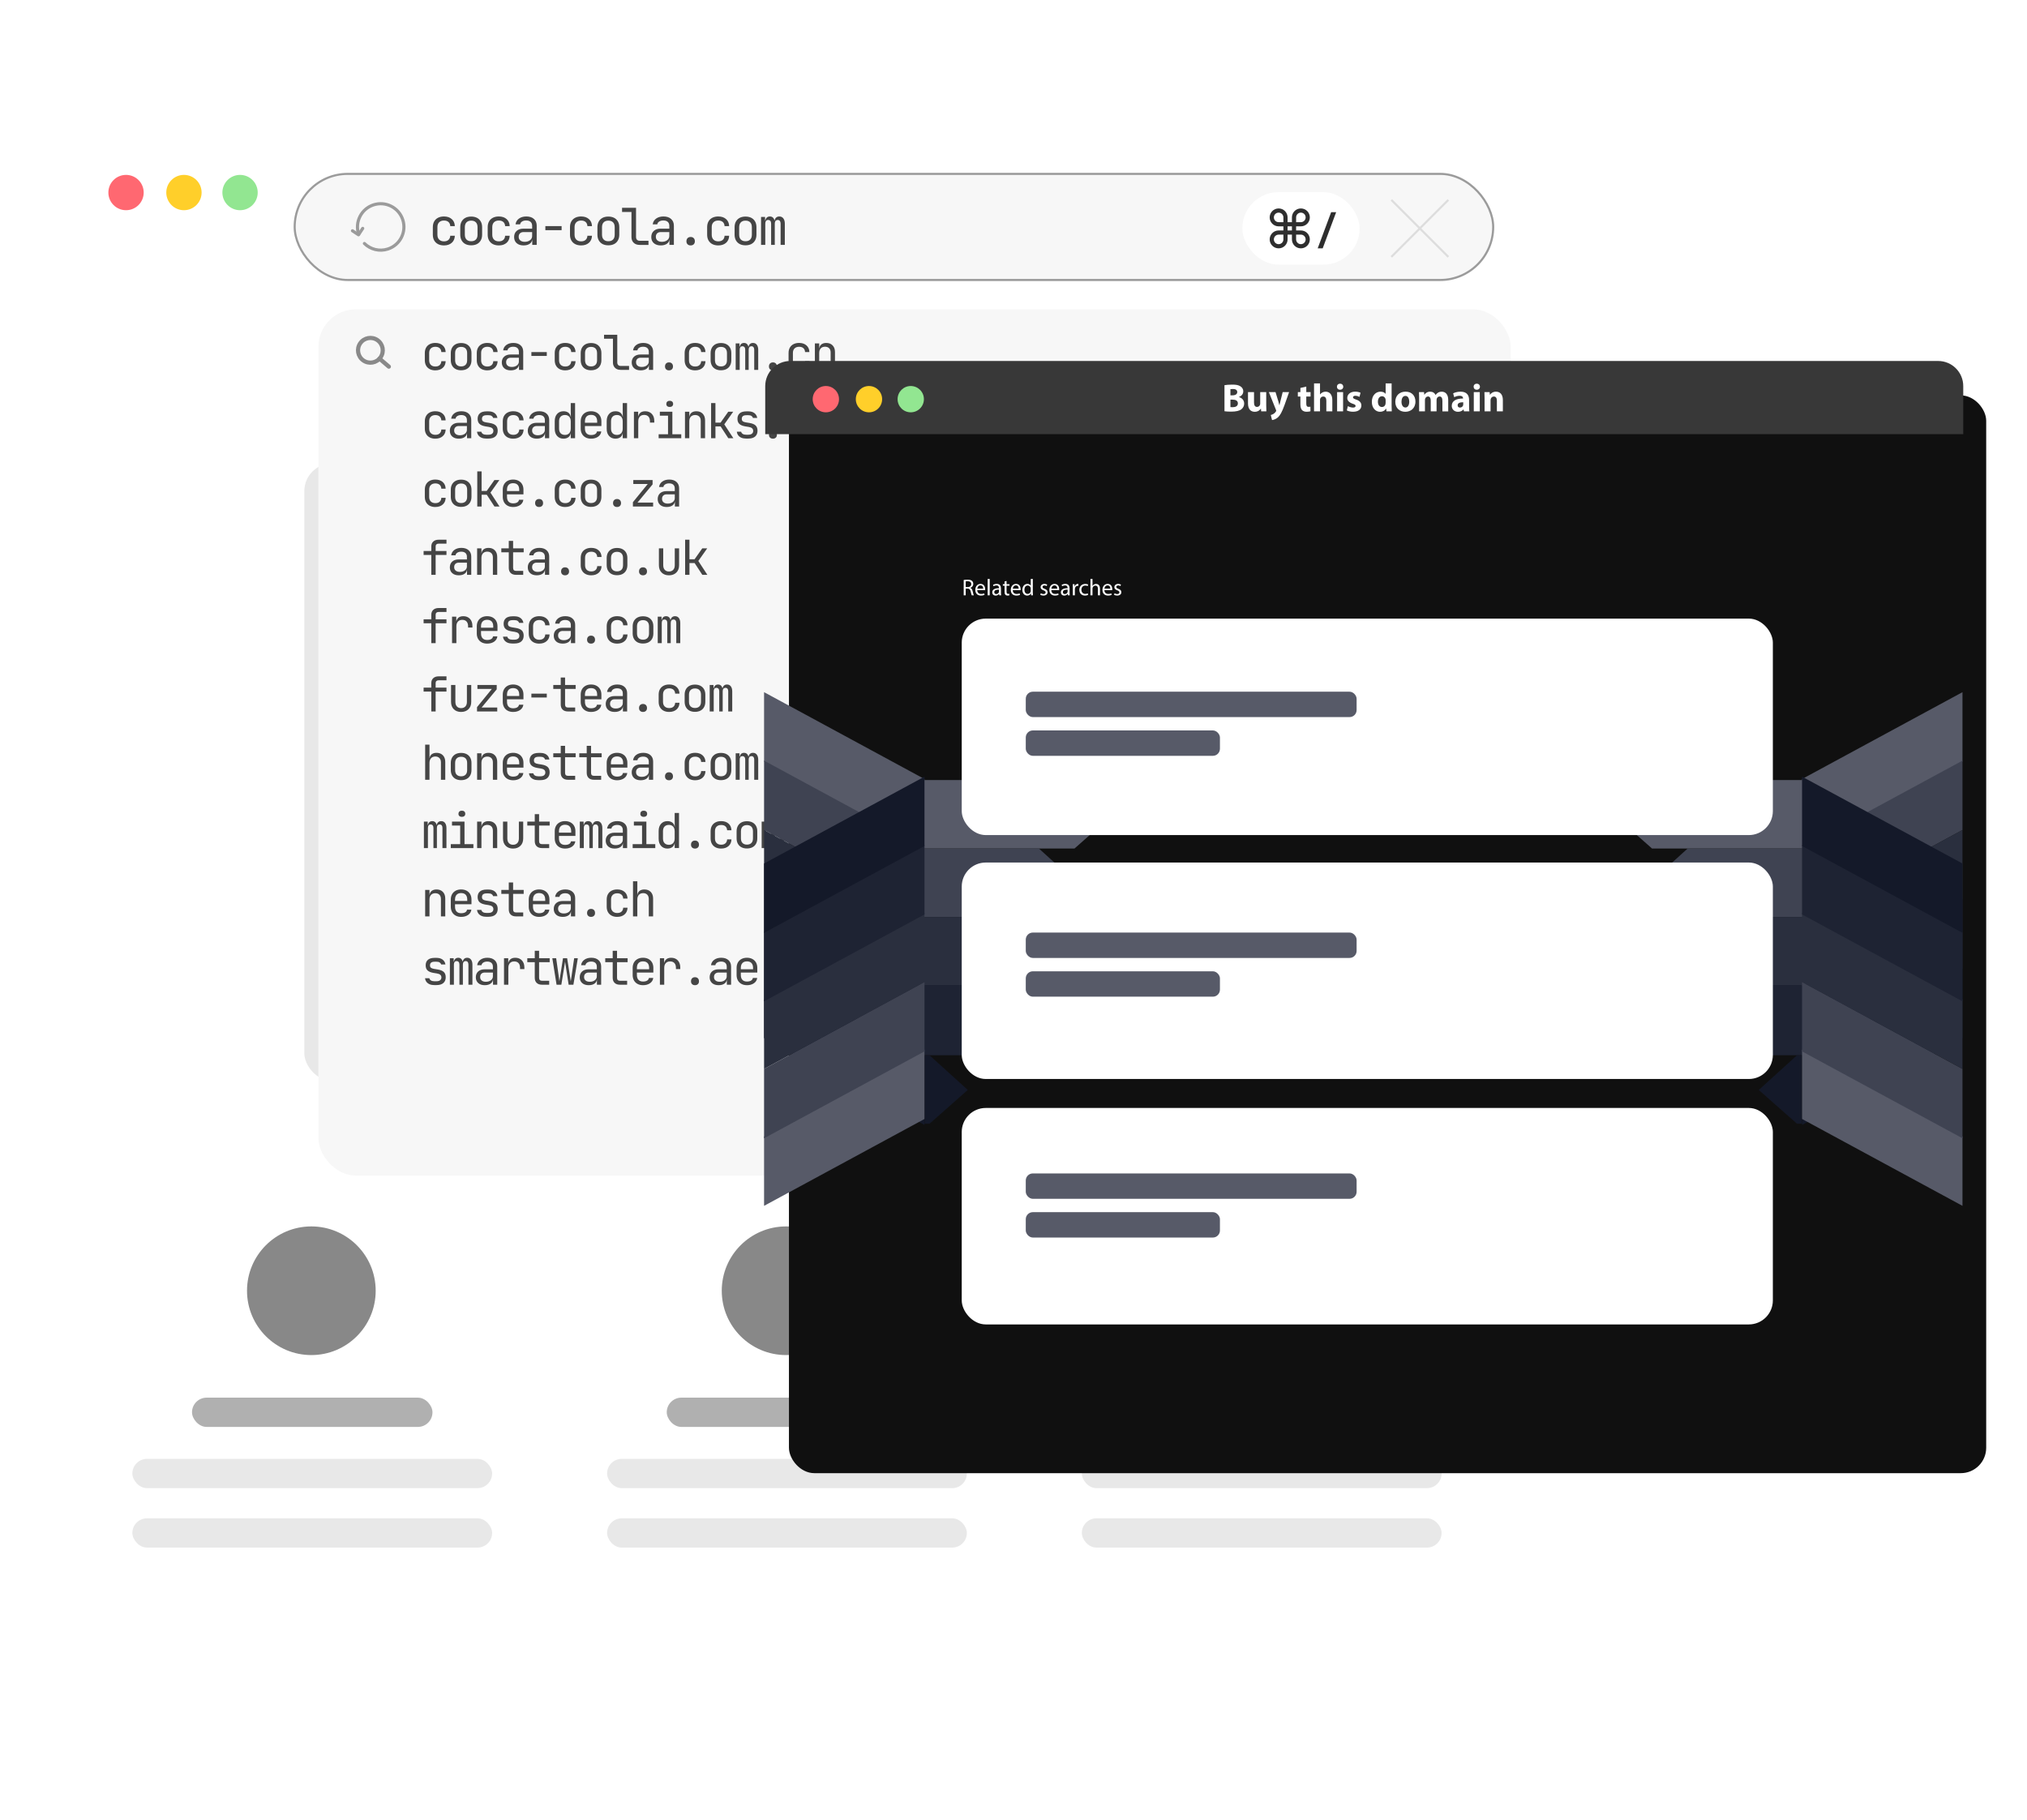 <?xml version="1.0" encoding="UTF-8"?><svg xmlns="http://www.w3.org/2000/svg" xmlns:xlink="http://www.w3.org/1999/xlink" viewBox="0 0 1938 1740"><defs><style>.cls-1{stroke-width:3px;}.cls-1,.cls-2{stroke:#9b9b9b;}.cls-1,.cls-3,.cls-4,.cls-5{fill:none;}.cls-1,.cls-5{stroke-linecap:round;stroke-linejoin:round;}.cls-6{fill:#060606;}.cls-7,.cls-8{fill:#fff;}.cls-9{fill:#e8e8e8;}.cls-10{fill:#ffcf2a;}.cls-11{fill:#ff6871;}.cls-12{fill:#92e691;}.cls-13{fill:#b0b0b0;}.cls-14{fill:#bfbfbf;}.cls-15,.cls-16{fill:#1e2333;}.cls-17,.cls-18{fill:#141929;}.cls-19{fill:#454545;}.cls-20,.cls-21{fill:#3f4352;}.cls-22{fill:#888;}.cls-23,.cls-24{fill:#2a2f3e;}.cls-25{fill:#383838;}.cls-26,.cls-27{fill:#575a68;}.cls-28{fill:#2e2e2e;}.cls-2,.cls-3{stroke-width:2px;}.cls-2,.cls-3,.cls-4{stroke-miterlimit:10;}.cls-2,.cls-29{fill:#f7f7f7;}.cls-27,.cls-24,.cls-21,.cls-16,.cls-18{mix-blend-mode:color;}.cls-3{stroke:#ddd;}.cls-4{stroke:#2e2e2e;}.cls-4,.cls-5{stroke-width:4px;}.cls-5{stroke:#898989;}.cls-29{filter:url(#drop-shadow-2);}.cls-30{fill:#101010;filter:url(#drop-shadow-8);}.cls-8{filter:url(#drop-shadow-1);}.cls-31{isolation:isolate;}</style><filter id="drop-shadow-1" filterUnits="userSpaceOnUse"><feOffset dx="22.68" dy="22.68"/><feGaussianBlur result="blur" stdDeviation="28.35"/><feFlood flood-color="#000" flood-opacity=".2"/><feComposite in2="blur" operator="in"/><feComposite in="SourceGraphic"/></filter><filter id="drop-shadow-2" filterUnits="userSpaceOnUse"><feOffset dx="22.68" dy="22.68"/><feGaussianBlur result="blur-2" stdDeviation="28.35"/><feFlood flood-color="#000" flood-opacity=".2"/><feComposite in2="blur-2" operator="in"/><feComposite in="SourceGraphic"/></filter><filter id="drop-shadow-8" filterUnits="userSpaceOnUse"><feOffset dx="22.68" dy="22.68"/><feGaussianBlur result="blur-3" stdDeviation="28.35"/><feFlood flood-color="#000" flood-opacity=".2"/><feComposite in2="blur-3" operator="in"/><feComposite in="SourceGraphic"/></filter></defs><g class="cls-31"><g id="Layer_1"><rect class="cls-8" x="68.56" y="99.41" width="1492.44" height="1517.74" rx="50.01" ry="50.01"/><rect class="cls-9" x="290.96" y="443.17" width="1251.99" height="590.38" rx="26.44" ry="26.44"/><rect class="cls-6" x="607.15" y="864.73" width="385.74" height="105.13" rx="30.36" ry="30.36"/><rect class="cls-14" x="436.42" y="538.99" width="944.56" height="112.2" rx="31.29" ry="31.29"/><rect class="cls-14" x="476.14" y="693.86" width="660.4" height="114.67" rx="31.29" ry="31.29"/><g><circle class="cls-22" cx="1205.47" cy="1234.24" r="61.51"/><rect class="cls-13" x="1091.36" y="1336.46" width="229.91" height="28" rx="14" ry="14"/><rect class="cls-9" x="1034.33" y="1395" width="343.97" height="28" rx="14" ry="14"/><rect class="cls-9" x="1034.33" y="1451.84" width="343.97" height="28" rx="14" ry="14"/><circle class="cls-22" cx="751.58" cy="1234.24" r="61.51"/><rect class="cls-13" x="637.47" y="1336.46" width="229.91" height="28" rx="14" ry="14"/><rect class="cls-9" x="580.44" y="1395" width="343.97" height="28" rx="14" ry="14"/><rect class="cls-9" x="580.44" y="1451.84" width="343.97" height="28" rx="14" ry="14"/><circle class="cls-22" cx="297.68" cy="1234.24" r="61.51"/><rect class="cls-13" x="183.58" y="1336.46" width="229.91" height="28" rx="14" ry="14"/><rect class="cls-9" x="126.55" y="1395" width="343.97" height="28" rx="14" ry="14"/><rect class="cls-9" x="126.55" y="1451.84" width="343.97" height="28" rx="14" ry="14"/></g><rect class="cls-29" x="281.74" y="273.1" width="1139.98" height="828.37" rx="35.88" ry="35.88"/><rect class="cls-2" x="281.74" y="166.27" width="1145.89" height="101.45" rx="50.73" ry="50.73"/><g><path class="cls-19" d="m416.24,354.15c-2.02,0-3.8-.38-5.31-1.15s-2.69-1.88-3.52-3.34c-.83-1.46-1.24-3.18-1.24-5.18v-6.9c0-2.02.41-3.76,1.24-5.2s2-2.55,3.52-3.31c1.52-.77,3.29-1.15,5.31-1.15,2.91,0,5.26.78,7.04,2.35,1.78,1.56,2.71,3.7,2.81,6.39h-4.14c-.09-1.63-.64-2.88-1.63-3.75s-2.35-1.31-4.07-1.31c-1.81,0-3.25.51-4.32,1.54-1.07,1.03-1.61,2.49-1.61,4.39v6.95c0,1.9.54,3.37,1.61,4.42,1.07,1.04,2.51,1.56,4.32,1.56s3.07-.44,4.07-1.33,1.54-2.13,1.63-3.73h4.14c-.09,2.7-1.03,4.83-2.81,6.39-1.78,1.56-4.13,2.35-7.04,2.35Z"/><path class="cls-19" d="m440.89,354.06c-2.02,0-3.77-.38-5.24-1.15-1.47-.77-2.62-1.88-3.43-3.34-.81-1.46-1.22-3.18-1.22-5.18v-6.72c0-2.02.41-3.76,1.22-5.2.81-1.44,1.96-2.55,3.43-3.31,1.47-.77,3.22-1.15,5.24-1.15s3.77.38,5.24,1.15c1.47.77,2.61,1.87,3.43,3.31.81,1.44,1.22,3.16,1.22,5.15v6.76c0,1.99-.41,3.72-1.22,5.18-.81,1.46-1.96,2.57-3.43,3.34-1.47.77-3.22,1.15-5.24,1.15Zm0-3.68c1.81,0,3.22-.51,4.23-1.52s1.52-2.5,1.52-4.46v-6.72c0-1.96-.51-3.45-1.52-4.46s-2.42-1.52-4.23-1.52-3.18.51-4.21,1.52c-1.03,1.01-1.54,2.5-1.54,4.46v6.72c0,1.96.51,3.45,1.54,4.46,1.03,1.01,2.43,1.52,4.21,1.52Z"/><path class="cls-19" d="m465.92,354.15c-2.02,0-3.8-.38-5.31-1.15s-2.69-1.88-3.52-3.34c-.83-1.46-1.24-3.18-1.24-5.18v-6.9c0-2.02.41-3.76,1.24-5.2s2-2.55,3.52-3.31c1.52-.77,3.29-1.15,5.31-1.15,2.91,0,5.26.78,7.04,2.35,1.78,1.56,2.71,3.7,2.81,6.39h-4.14c-.09-1.63-.64-2.88-1.63-3.75s-2.35-1.31-4.07-1.31c-1.81,0-3.25.51-4.32,1.54-1.07,1.03-1.61,2.49-1.61,4.39v6.95c0,1.9.54,3.37,1.61,4.42,1.07,1.04,2.51,1.56,4.32,1.56s3.07-.44,4.07-1.33,1.54-2.13,1.63-3.73h4.14c-.09,2.7-1.03,4.83-2.81,6.39-1.78,1.56-4.13,2.35-7.04,2.35Z"/><path class="cls-19" d="m488.37,354.15c-2.67,0-4.77-.68-6.3-2.05-1.53-1.36-2.3-3.21-2.3-5.54s.77-4.22,2.3-5.57c1.53-1.35,3.6-2.02,6.21-2.02h7.82v-2.53c0-1.56-.47-2.77-1.4-3.61s-2.26-1.27-3.98-1.27c-1.5,0-2.76.31-3.77.94s-1.59,1.48-1.75,2.55h-4.14c.28-2.18,1.3-3.91,3.08-5.2,1.78-1.29,4-1.93,6.67-1.93,2.91,0,5.21.75,6.9,2.25s2.53,3.54,2.53,6.12v17.39h-4.05v-4.83h-.69l.69-.69c0,1.84-.71,3.3-2.14,4.37-1.43,1.07-3.32,1.61-5.68,1.61Zm1.01-3.27c1.96,0,3.57-.49,4.83-1.47s1.89-2.24,1.89-3.77v-3.59h-7.73c-1.38,0-2.47.38-3.27,1.15-.8.77-1.2,1.81-1.2,3.13,0,1.41.48,2.52,1.45,3.33.97.81,2.31,1.22,4.02,1.22Z"/><path class="cls-19" d="m508.06,340.35v-3.68h14.72v3.68h-14.72Z"/><path class="cls-19" d="m540.44,354.15c-2.02,0-3.8-.38-5.31-1.15s-2.69-1.88-3.52-3.34c-.83-1.46-1.24-3.18-1.24-5.18v-6.9c0-2.02.41-3.76,1.24-5.2s2-2.55,3.52-3.31c1.52-.77,3.29-1.15,5.31-1.15,2.91,0,5.26.78,7.04,2.35,1.78,1.56,2.71,3.7,2.81,6.39h-4.14c-.09-1.63-.64-2.88-1.63-3.75s-2.35-1.31-4.07-1.31c-1.81,0-3.25.51-4.32,1.54-1.07,1.03-1.61,2.49-1.61,4.39v6.95c0,1.9.54,3.37,1.61,4.42,1.07,1.04,2.51,1.56,4.32,1.56s3.07-.44,4.07-1.33,1.54-2.13,1.63-3.73h4.14c-.09,2.7-1.03,4.83-2.81,6.39-1.78,1.56-4.13,2.35-7.04,2.35Z"/><path class="cls-19" d="m565.1,354.06c-2.02,0-3.77-.38-5.24-1.15-1.47-.77-2.62-1.88-3.43-3.34-.81-1.46-1.22-3.18-1.22-5.18v-6.72c0-2.02.41-3.76,1.22-5.2.81-1.44,1.96-2.55,3.43-3.31,1.47-.77,3.22-1.15,5.24-1.15s3.77.38,5.24,1.15c1.47.77,2.61,1.87,3.43,3.31.81,1.44,1.22,3.16,1.22,5.15v6.76c0,1.99-.41,3.72-1.22,5.18-.81,1.46-1.96,2.57-3.43,3.34-1.47.77-3.22,1.15-5.24,1.15Zm0-3.68c1.81,0,3.22-.51,4.23-1.52s1.52-2.5,1.52-4.46v-6.72c0-1.96-.51-3.45-1.52-4.46s-2.42-1.52-4.23-1.52-3.18.51-4.21,1.52c-1.03,1.01-1.54,2.5-1.54,4.46v6.72c0,1.96.51,3.45,1.54,4.46,1.03,1.01,2.43,1.52,4.21,1.52Z"/><path class="cls-19" d="m593.39,353.69c-1.47,0-2.76-.29-3.86-.87-1.1-.58-1.96-1.41-2.58-2.48-.61-1.07-.92-2.33-.92-3.77v-22.68h-8.51v-3.77h12.65v26.45c0,1.04.29,1.86.87,2.46.58.6,1.36.9,2.35.9h8.05v3.77h-8.05Z"/><path class="cls-19" d="m612.58,354.15c-2.67,0-4.77-.68-6.3-2.05-1.53-1.36-2.3-3.21-2.3-5.54s.77-4.22,2.3-5.57c1.53-1.35,3.6-2.02,6.21-2.02h7.82v-2.53c0-1.56-.47-2.77-1.4-3.61s-2.26-1.27-3.98-1.27c-1.5,0-2.76.31-3.77.94s-1.59,1.48-1.75,2.55h-4.14c.28-2.18,1.3-3.91,3.08-5.2,1.78-1.29,4-1.93,6.67-1.93,2.91,0,5.21.75,6.9,2.25s2.53,3.54,2.53,6.12v17.39h-4.05v-4.83h-.69l.69-.69c0,1.84-.71,3.3-2.14,4.37-1.43,1.07-3.32,1.61-5.68,1.61Zm1.01-3.27c1.96,0,3.57-.49,4.83-1.47s1.89-2.24,1.89-3.77v-3.59h-7.73c-1.38,0-2.47.38-3.27,1.15-.8.77-1.2,1.81-1.2,3.13,0,1.41.48,2.52,1.45,3.33.97.81,2.31,1.22,4.02,1.22Z"/><path class="cls-19" d="m639.62,354.15c-1.17,0-2.09-.34-2.78-1.01-.69-.67-1.03-1.58-1.03-2.71,0-1.2.34-2.15,1.03-2.85.69-.71,1.62-1.06,2.78-1.06s2.09.35,2.78,1.06c.69.71,1.03,1.66,1.03,2.85s-.34,2.04-1.03,2.71c-.69.67-1.62,1.01-2.78,1.01Z"/><path class="cls-19" d="m664.65,354.15c-2.02,0-3.8-.38-5.31-1.15s-2.69-1.88-3.52-3.34c-.83-1.46-1.24-3.18-1.24-5.18v-6.9c0-2.02.41-3.76,1.24-5.2s2-2.55,3.52-3.31c1.52-.77,3.29-1.15,5.31-1.15,2.91,0,5.26.78,7.04,2.35,1.78,1.56,2.71,3.7,2.81,6.39h-4.14c-.09-1.63-.64-2.88-1.63-3.75s-2.35-1.31-4.07-1.31c-1.81,0-3.25.51-4.32,1.54-1.07,1.03-1.61,2.49-1.61,4.39v6.95c0,1.9.54,3.37,1.61,4.42,1.07,1.04,2.51,1.56,4.32,1.56s3.07-.44,4.07-1.33,1.54-2.13,1.63-3.73h4.14c-.09,2.7-1.03,4.83-2.81,6.39-1.78,1.56-4.13,2.35-7.04,2.35Z"/><path class="cls-19" d="m689.31,354.06c-2.02,0-3.77-.38-5.24-1.15-1.47-.77-2.62-1.88-3.43-3.34-.81-1.46-1.22-3.18-1.22-5.18v-6.72c0-2.02.41-3.76,1.22-5.2.81-1.44,1.96-2.55,3.43-3.31,1.47-.77,3.22-1.15,5.24-1.15s3.77.38,5.24,1.15c1.47.77,2.61,1.87,3.43,3.31.81,1.44,1.22,3.16,1.22,5.15v6.76c0,1.99-.41,3.72-1.22,5.18-.81,1.46-1.96,2.57-3.43,3.34-1.47.77-3.22,1.15-5.24,1.15Zm0-3.68c1.81,0,3.22-.51,4.23-1.52s1.52-2.5,1.52-4.46v-6.72c0-1.96-.51-3.45-1.52-4.46s-2.42-1.52-4.23-1.52-3.18.51-4.21,1.52c-1.03,1.01-1.54,2.5-1.54,4.46v6.72c0,1.96.51,3.45,1.54,4.46,1.03,1.01,2.43,1.52,4.21,1.52Z"/><path class="cls-19" d="m703.38,353.69v-25.3h3.63v3.04h.83l-.64,1.1c0-1.41.38-2.53,1.13-3.36.75-.83,1.77-1.24,3.06-1.24,1.41,0,2.5.52,3.27,1.56.77,1.04,1.15,2.52,1.15,4.42l-1.24-2.48h1.93l-.87,1.1c0-1.41.39-2.53,1.17-3.36.78-.83,1.82-1.24,3.11-1.24,1.59,0,2.83.6,3.7,1.79.87,1.2,1.31,2.78,1.31,4.74v19.23h-3.82v-19.27c0-1.04-.22-1.86-.67-2.44-.45-.58-1.1-.87-1.96-.87s-1.48.28-1.96.85c-.48.57-.71,1.37-.71,2.42v19.32h-3.31v-19.27c0-1.07-.24-1.89-.71-2.46-.48-.57-1.14-.85-2-.85s-1.5.28-1.93.85c-.43.57-.64,1.37-.64,2.42v19.32h-3.82Z"/><path class="cls-19" d="m738.99,354.15c-1.17,0-2.09-.34-2.78-1.01-.69-.67-1.03-1.58-1.03-2.71,0-1.2.34-2.15,1.03-2.85.69-.71,1.62-1.06,2.78-1.06s2.09.35,2.78,1.06c.69.71,1.03,1.66,1.03,2.85s-.34,2.04-1.03,2.71c-.69.67-1.62,1.01-2.78,1.01Z"/><path class="cls-19" d="m764.01,354.15c-2.02,0-3.8-.38-5.31-1.15s-2.69-1.88-3.52-3.34c-.83-1.46-1.24-3.18-1.24-5.18v-6.9c0-2.02.41-3.76,1.24-5.2s2-2.55,3.52-3.31c1.52-.77,3.29-1.15,5.31-1.15,2.91,0,5.26.78,7.04,2.35,1.78,1.56,2.71,3.7,2.81,6.39h-4.14c-.09-1.63-.64-2.88-1.63-3.75s-2.35-1.31-4.07-1.31c-1.81,0-3.25.51-4.32,1.54-1.07,1.03-1.61,2.49-1.61,4.39v6.95c0,1.9.54,3.37,1.61,4.42,1.07,1.04,2.51,1.56,4.32,1.56s3.07-.44,4.07-1.33,1.54-2.13,1.63-3.73h4.14c-.09,2.7-1.03,4.83-2.81,6.39-1.78,1.56-4.13,2.35-7.04,2.35Z"/><path class="cls-19" d="m779.1,353.69v-25.3h4.14v4.83h.87l-.87.97c0-1.99.6-3.53,1.79-4.62,1.2-1.09,2.85-1.63,4.97-1.63,2.55,0,4.57.78,6.07,2.35,1.5,1.56,2.25,3.7,2.25,6.39v17.02h-4.14v-16.56c0-1.81-.48-3.2-1.45-4.16s-2.28-1.45-3.93-1.45-3.08.52-4.07,1.56c-1,1.04-1.5,2.55-1.5,4.51v16.1h-4.14Z"/><path class="cls-19" d="m416.24,419.47c-2.02,0-3.8-.38-5.31-1.15s-2.69-1.88-3.52-3.34c-.83-1.46-1.24-3.18-1.24-5.18v-6.9c0-2.02.41-3.76,1.24-5.2s2-2.55,3.52-3.31c1.52-.77,3.29-1.15,5.31-1.15,2.91,0,5.26.78,7.04,2.35,1.78,1.56,2.71,3.7,2.81,6.39h-4.14c-.09-1.63-.64-2.88-1.63-3.75s-2.35-1.31-4.07-1.31c-1.81,0-3.25.51-4.32,1.54-1.07,1.03-1.61,2.49-1.61,4.39v6.95c0,1.9.54,3.37,1.61,4.42,1.07,1.04,2.51,1.56,4.32,1.56s3.07-.44,4.07-1.33,1.54-2.13,1.63-3.73h4.14c-.09,2.7-1.03,4.83-2.81,6.39-1.78,1.56-4.13,2.35-7.04,2.35Z"/><path class="cls-19" d="m438.69,419.47c-2.67,0-4.77-.68-6.3-2.05-1.53-1.36-2.3-3.21-2.3-5.54s.77-4.22,2.3-5.57c1.53-1.35,3.6-2.02,6.21-2.02h7.82v-2.53c0-1.56-.47-2.77-1.4-3.61s-2.26-1.27-3.98-1.27c-1.5,0-2.76.31-3.77.94s-1.59,1.48-1.75,2.55h-4.14c.28-2.18,1.3-3.91,3.08-5.2,1.78-1.29,4-1.93,6.67-1.93,2.91,0,5.21.75,6.9,2.25s2.53,3.54,2.53,6.12v17.39h-4.05v-4.83h-.69l.69-.69c0,1.84-.71,3.3-2.14,4.37-1.43,1.07-3.32,1.61-5.68,1.61Zm1.01-3.27c1.96,0,3.57-.49,4.83-1.47s1.89-2.24,1.89-3.77v-3.59h-7.73c-1.38,0-2.47.38-3.27,1.15-.8.77-1.2,1.81-1.2,3.13,0,1.41.48,2.52,1.45,3.33.97.81,2.31,1.22,4.02,1.22Z"/><path class="cls-19" d="m464.96,419.38c-1.72,0-3.21-.27-4.49-.8-1.27-.54-2.29-1.3-3.04-2.28-.75-.98-1.2-2.15-1.36-3.5h4.14c.18.89.68,1.59,1.5,2.12.81.52,1.89.78,3.24.78h1.93c1.62,0,2.84-.33,3.63-.99.8-.66,1.2-1.54,1.2-2.65s-.36-1.92-1.08-2.55c-.72-.63-1.79-1.05-3.2-1.27l-3.4-.55c-2.48-.43-4.33-1.2-5.54-2.32-1.21-1.12-1.82-2.75-1.82-4.9,0-2.27.72-4.02,2.16-5.27,1.44-1.24,3.6-1.86,6.49-1.86h1.75c2.42,0,4.37.57,5.84,1.7,1.47,1.14,2.36,2.67,2.67,4.6h-4.14c-.18-.8-.64-1.43-1.38-1.91-.74-.48-1.73-.71-2.99-.71h-1.75c-1.56,0-2.71.29-3.43.87-.72.58-1.08,1.46-1.08,2.62,0,1.04.31,1.81.92,2.3.61.49,1.58.84,2.9,1.06l3.4.55c2.73.43,4.72,1.23,5.96,2.39,1.24,1.17,1.86,2.85,1.86,5.06,0,2.33-.74,4.16-2.23,5.5-1.49,1.33-3.73,2-6.74,2h-1.93Z"/><path class="cls-19" d="m490.76,419.47c-2.02,0-3.8-.38-5.31-1.15s-2.69-1.88-3.52-3.34c-.83-1.46-1.24-3.18-1.24-5.18v-6.9c0-2.02.41-3.76,1.24-5.2s2-2.55,3.52-3.31c1.52-.77,3.29-1.15,5.31-1.15,2.91,0,5.26.78,7.04,2.35,1.78,1.56,2.71,3.7,2.81,6.39h-4.14c-.09-1.63-.64-2.88-1.63-3.75s-2.35-1.31-4.07-1.31c-1.81,0-3.25.51-4.32,1.54-1.07,1.03-1.61,2.49-1.61,4.39v6.95c0,1.9.54,3.37,1.61,4.42,1.07,1.04,2.51,1.56,4.32,1.56s3.07-.44,4.07-1.33,1.54-2.13,1.63-3.73h4.14c-.09,2.7-1.03,4.83-2.81,6.39-1.78,1.56-4.13,2.35-7.04,2.35Z"/><path class="cls-19" d="m513.21,419.47c-2.67,0-4.77-.68-6.3-2.05-1.53-1.36-2.3-3.21-2.3-5.54s.77-4.22,2.3-5.57c1.53-1.35,3.6-2.02,6.21-2.02h7.82v-2.53c0-1.56-.47-2.77-1.4-3.61s-2.26-1.27-3.98-1.27c-1.5,0-2.76.31-3.77.94s-1.59,1.48-1.75,2.55h-4.14c.28-2.18,1.3-3.91,3.08-5.2,1.78-1.29,4-1.93,6.67-1.93,2.91,0,5.21.75,6.9,2.25s2.53,3.54,2.53,6.12v17.39h-4.05v-4.83h-.69l.69-.69c0,1.84-.71,3.3-2.14,4.37-1.43,1.07-3.32,1.61-5.68,1.61Zm1.01-3.27c1.96,0,3.57-.49,4.83-1.47s1.89-2.24,1.89-3.77v-3.59h-7.73c-1.38,0-2.47.38-3.27,1.15-.8.77-1.2,1.81-1.2,3.13,0,1.41.48,2.52,1.45,3.33.97.81,2.31,1.22,4.02,1.22Z"/><path class="cls-19" d="m538.79,419.47c-2.51,0-4.55-.84-6.1-2.53s-2.32-3.97-2.32-6.85v-7.41c0-2.91.77-5.21,2.3-6.9,1.53-1.69,3.57-2.53,6.12-2.53,2.09,0,3.76.57,5.01,1.7,1.26,1.14,1.89,2.65,1.89,4.55l-.83-.97h.92l-.09-5.75v-7.36h4.14v33.58h-4.14v-4.83h-.83l.83-.97c0,1.93-.63,3.46-1.89,4.58-1.26,1.12-2.93,1.68-5.01,1.68Zm1.38-3.59c1.72,0,3.07-.54,4.05-1.61.98-1.07,1.47-2.56,1.47-4.46v-6.9c0-1.9-.49-3.39-1.47-4.46-.98-1.07-2.33-1.61-4.05-1.61s-3.13.52-4.14,1.56-1.52,2.55-1.52,4.51v6.9c0,1.96.51,3.47,1.52,4.51,1.01,1.04,2.39,1.56,4.14,1.56Z"/><path class="cls-19" d="m565.1,419.47c-1.99,0-3.73-.4-5.22-1.2-1.49-.8-2.64-1.92-3.45-3.38-.81-1.46-1.22-3.15-1.22-5.08v-6.9c0-1.96.41-3.66,1.22-5.11.81-1.44,1.96-2.56,3.45-3.36,1.49-.8,3.23-1.2,5.22-1.2s3.73.4,5.22,1.2c1.49.8,2.64,1.92,3.45,3.36.81,1.44,1.22,3.14,1.22,5.11v4.46h-15.73v2.44c0,1.99.51,3.52,1.52,4.58,1.01,1.06,2.45,1.59,4.32,1.59,1.59,0,2.88-.28,3.86-.85s1.58-1.42,1.79-2.55h4.14c-.28,2.12-1.31,3.8-3.11,5.04-1.79,1.24-4.03,1.86-6.69,1.86Zm5.84-14.86v-1.7c0-1.99-.5-3.53-1.49-4.6-1-1.07-2.45-1.61-4.35-1.61s-3.31.54-4.32,1.61c-1.01,1.07-1.52,2.61-1.52,4.6v1.33h12.01l-.32.37Z"/><path class="cls-19" d="m588.47,419.47c-2.51,0-4.55-.84-6.1-2.53s-2.32-3.97-2.32-6.85v-7.41c0-2.91.77-5.21,2.3-6.9,1.53-1.69,3.57-2.53,6.12-2.53,2.09,0,3.76.57,5.01,1.7,1.26,1.14,1.89,2.65,1.89,4.55l-.83-.97h.92l-.09-5.75v-7.36h4.14v33.58h-4.14v-4.83h-.83l.83-.97c0,1.93-.63,3.46-1.89,4.58-1.26,1.12-2.93,1.68-5.01,1.68Zm1.38-3.59c1.72,0,3.07-.54,4.05-1.61.98-1.07,1.47-2.56,1.47-4.46v-6.9c0-1.9-.49-3.39-1.47-4.46-.98-1.07-2.33-1.61-4.05-1.61s-3.13.52-4.14,1.56-1.52,2.55-1.52,4.51v6.9c0,1.96.51,3.47,1.52,4.51,1.01,1.04,2.39,1.56,4.14,1.56Z"/><path class="cls-19" d="m606.09,419.01v-25.3h4.05v4.83h.97l-1.33,2.99c0-2.73.59-4.79,1.77-6.19,1.18-1.4,2.94-2.09,5.27-2.09,2.67,0,4.79.84,6.37,2.51,1.58,1.67,2.37,3.93,2.37,6.79v1.52h-4.14v-1.15c0-1.99-.48-3.52-1.45-4.58-.97-1.06-2.34-1.59-4.12-1.59s-3.12.54-4.12,1.61c-1,1.07-1.5,2.59-1.5,4.55v16.1h-4.14Z"/><path class="cls-19" d="m629.73,419.01v-3.77h8.97v-17.76h-7.82v-3.77h11.96v21.53h8.51v3.77h-21.62Zm10.58-29.86c-1.01,0-1.81-.26-2.39-.78-.58-.52-.87-1.23-.87-2.12s.29-1.65.87-2.19c.58-.54,1.38-.81,2.39-.81s1.81.27,2.39.81c.58.54.87,1.27.87,2.19s-.29,1.59-.87,2.12c-.58.52-1.38.78-2.39.78Z"/><path class="cls-19" d="m654.9,419.01v-25.3h4.14v4.83h.87l-.87.97c0-1.99.6-3.53,1.79-4.62,1.2-1.09,2.85-1.63,4.97-1.63,2.55,0,4.57.78,6.07,2.35,1.5,1.56,2.25,3.7,2.25,6.39v17.02h-4.14v-16.56c0-1.81-.48-3.2-1.45-4.16s-2.28-1.45-3.93-1.45-3.08.52-4.07,1.56c-1,1.04-1.5,2.55-1.5,4.51v16.1h-4.14Z"/><path class="cls-19" d="m679.88,419.01v-33.58h4.14v18.72h4.88l7.36-10.44h4.74l-8.51,12.05,8.65,13.25h-4.83l-7.36-11.27h-4.92v11.27h-4.14Z"/><path class="cls-19" d="m713.37,419.38c-1.72,0-3.21-.27-4.49-.8-1.27-.54-2.29-1.3-3.04-2.28-.75-.98-1.2-2.15-1.36-3.5h4.14c.18.89.68,1.59,1.5,2.12.81.52,1.89.78,3.24.78h1.93c1.62,0,2.84-.33,3.63-.99.8-.66,1.2-1.54,1.2-2.65s-.36-1.92-1.08-2.55c-.72-.63-1.79-1.05-3.2-1.27l-3.4-.55c-2.48-.43-4.33-1.2-5.54-2.32-1.21-1.12-1.82-2.75-1.82-4.9,0-2.27.72-4.02,2.16-5.27,1.44-1.24,3.6-1.86,6.49-1.86h1.75c2.42,0,4.37.57,5.84,1.7,1.47,1.14,2.36,2.67,2.67,4.6h-4.14c-.18-.8-.64-1.43-1.38-1.91-.74-.48-1.73-.71-2.99-.71h-1.75c-1.56,0-2.71.29-3.43.87-.72.58-1.08,1.46-1.08,2.62,0,1.04.31,1.81.92,2.3.61.49,1.58.84,2.9,1.06l3.4.55c2.73.43,4.72,1.23,5.96,2.39,1.24,1.17,1.86,2.85,1.86,5.06,0,2.33-.74,4.16-2.23,5.5-1.49,1.33-3.73,2-6.74,2h-1.93Z"/><path class="cls-19" d="m738.99,419.47c-1.17,0-2.09-.34-2.78-1.01-.69-.67-1.03-1.58-1.03-2.71,0-1.2.34-2.15,1.03-2.85.69-.71,1.62-1.06,2.78-1.06s2.09.35,2.78,1.06c.69.71,1.03,1.66,1.03,2.85s-.34,2.04-1.03,2.71c-.69.67-1.62,1.01-2.78,1.01Z"/><path class="cls-19" d="m764.01,419.47c-2.02,0-3.8-.38-5.31-1.15s-2.69-1.88-3.52-3.34c-.83-1.46-1.24-3.18-1.24-5.18v-6.9c0-2.02.41-3.76,1.24-5.2s2-2.55,3.52-3.31c1.52-.77,3.29-1.15,5.31-1.15,2.91,0,5.26.78,7.04,2.35,1.78,1.56,2.71,3.7,2.81,6.39h-4.14c-.09-1.63-.64-2.88-1.63-3.75s-2.35-1.31-4.07-1.31c-1.81,0-3.25.51-4.32,1.54-1.07,1.03-1.61,2.49-1.61,4.39v6.95c0,1.9.54,3.37,1.61,4.42,1.07,1.04,2.51,1.56,4.32,1.56s3.07-.44,4.07-1.33,1.54-2.13,1.63-3.73h4.14c-.09,2.7-1.03,4.83-2.81,6.39-1.78,1.56-4.13,2.35-7.04,2.35Z"/><path class="cls-19" d="m788.67,419.38c-2.02,0-3.77-.38-5.24-1.15-1.47-.77-2.62-1.88-3.43-3.34-.81-1.46-1.22-3.18-1.22-5.18v-6.72c0-2.02.41-3.76,1.22-5.2.81-1.44,1.96-2.55,3.43-3.31,1.47-.77,3.22-1.15,5.24-1.15s3.77.38,5.24,1.15c1.47.77,2.61,1.87,3.43,3.31.81,1.44,1.22,3.16,1.22,5.15v6.76c0,1.99-.41,3.72-1.22,5.18-.81,1.46-1.96,2.57-3.43,3.34-1.47.77-3.22,1.15-5.24,1.15Zm0-3.68c1.81,0,3.22-.51,4.23-1.52s1.52-2.5,1.52-4.46v-6.72c0-1.96-.51-3.45-1.52-4.46s-2.42-1.52-4.23-1.52-3.18.51-4.21,1.52c-1.03,1.01-1.54,2.5-1.54,4.46v6.72c0,1.96.51,3.45,1.54,4.46,1.03,1.01,2.43,1.52,4.21,1.52Z"/><path class="cls-19" d="m802.75,419.01v-25.3h3.63v3.04h.83l-.64,1.1c0-1.41.38-2.53,1.13-3.36.75-.83,1.77-1.24,3.06-1.24,1.41,0,2.5.52,3.27,1.56.77,1.04,1.15,2.52,1.15,4.42l-1.24-2.48h1.93l-.87,1.1c0-1.41.39-2.53,1.17-3.36.78-.83,1.82-1.24,3.11-1.24,1.59,0,2.83.6,3.7,1.79.87,1.2,1.31,2.78,1.31,4.74v19.23h-3.82v-19.27c0-1.04-.22-1.86-.67-2.44-.45-.58-1.1-.87-1.96-.87s-1.48.28-1.96.85c-.48.57-.71,1.37-.71,2.42v19.32h-3.31v-19.27c0-1.07-.24-1.89-.71-2.46-.48-.57-1.14-.85-2-.85s-1.5.28-1.93.85c-.43.57-.64,1.37-.64,2.42v19.32h-3.82Z"/><path class="cls-19" d="m838.35,419.47c-1.17,0-2.09-.34-2.78-1.01-.69-.67-1.03-1.58-1.03-2.71,0-1.2.34-2.15,1.03-2.85.69-.71,1.62-1.06,2.78-1.06s2.09.35,2.78,1.06c.69.71,1.03,1.66,1.03,2.85s-.34,2.04-1.03,2.71c-.69.67-1.62,1.01-2.78,1.01Z"/><path class="cls-19" d="m860.99,419.47c-2.67,0-4.77-.68-6.3-2.05-1.53-1.36-2.3-3.21-2.3-5.54s.77-4.22,2.3-5.57c1.53-1.35,3.6-2.02,6.21-2.02h7.82v-2.53c0-1.56-.47-2.77-1.4-3.61s-2.26-1.27-3.98-1.27c-1.5,0-2.76.31-3.77.94s-1.59,1.48-1.75,2.55h-4.14c.28-2.18,1.3-3.91,3.08-5.2,1.78-1.29,4-1.93,6.67-1.93,2.91,0,5.21.75,6.9,2.25s2.53,3.54,2.53,6.12v17.39h-4.05v-4.83h-.69l.69-.69c0,1.84-.71,3.3-2.14,4.37-1.43,1.07-3.32,1.61-5.68,1.61Zm1.01-3.27c1.96,0,3.57-.49,4.83-1.47s1.89-2.24,1.89-3.77v-3.59h-7.73c-1.38,0-2.47.38-3.27,1.15-.8.77-1.2,1.81-1.2,3.13,0,1.41.48,2.52,1.45,3.33.97.81,2.31,1.22,4.02,1.22Z"/><path class="cls-19" d="m887.99,419.47c-2.91,0-5.24-.87-6.99-2.6-1.75-1.73-2.62-4.09-2.62-7.06v-16.1h4.14v16.1c0,1.9.49,3.38,1.47,4.44s2.32,1.59,4,1.59,3.07-.53,4.07-1.59c1-1.06,1.49-2.54,1.49-4.44v-16.1h4.14v16.1c0,2.98-.89,5.33-2.67,7.06-1.78,1.73-4.13,2.6-7.04,2.6Z"/><path class="cls-19" d="m416.24,484.8c-2.02,0-3.8-.38-5.31-1.15s-2.69-1.88-3.52-3.34c-.83-1.46-1.24-3.18-1.24-5.18v-6.9c0-2.02.41-3.76,1.24-5.2s2-2.55,3.52-3.31c1.52-.77,3.29-1.15,5.31-1.15,2.91,0,5.26.78,7.04,2.35,1.78,1.56,2.71,3.7,2.81,6.39h-4.14c-.09-1.63-.64-2.88-1.63-3.75s-2.35-1.31-4.07-1.31c-1.81,0-3.25.51-4.32,1.54-1.07,1.03-1.61,2.49-1.61,4.39v6.95c0,1.9.54,3.37,1.61,4.42,1.07,1.04,2.51,1.56,4.32,1.56s3.07-.44,4.07-1.33,1.54-2.13,1.63-3.73h4.14c-.09,2.7-1.03,4.83-2.81,6.39-1.78,1.56-4.13,2.35-7.04,2.35Z"/><path class="cls-19" d="m440.89,484.7c-2.02,0-3.77-.38-5.24-1.15-1.47-.77-2.62-1.88-3.43-3.34-.81-1.46-1.22-3.18-1.22-5.18v-6.72c0-2.02.41-3.76,1.22-5.2.81-1.44,1.96-2.55,3.43-3.31,1.47-.77,3.22-1.15,5.24-1.15s3.77.38,5.24,1.15c1.47.77,2.61,1.87,3.43,3.31.81,1.44,1.22,3.16,1.22,5.15v6.76c0,1.99-.41,3.72-1.22,5.18-.81,1.46-1.96,2.57-3.43,3.34-1.47.77-3.22,1.15-5.24,1.15Zm0-3.68c1.81,0,3.22-.51,4.23-1.52s1.52-2.5,1.52-4.46v-6.72c0-1.96-.51-3.45-1.52-4.46s-2.42-1.52-4.23-1.52-3.18.51-4.21,1.52c-1.03,1.01-1.54,2.5-1.54,4.46v6.72c0,1.96.51,3.45,1.54,4.46,1.03,1.01,2.43,1.52,4.21,1.52Z"/><path class="cls-19" d="m456.31,484.34v-33.58h4.14v18.72h4.88l7.36-10.44h4.74l-8.51,12.05,8.65,13.25h-4.83l-7.36-11.27h-4.92v11.27h-4.14Z"/><path class="cls-19" d="m490.58,484.8c-1.99,0-3.73-.4-5.22-1.2-1.49-.8-2.64-1.92-3.45-3.38-.81-1.46-1.22-3.15-1.22-5.08v-6.9c0-1.96.41-3.66,1.22-5.11.81-1.44,1.96-2.56,3.45-3.36,1.49-.8,3.23-1.2,5.22-1.2s3.73.4,5.22,1.2c1.49.8,2.64,1.92,3.45,3.36.81,1.44,1.22,3.14,1.22,5.11v4.46h-15.73v2.44c0,1.99.51,3.52,1.52,4.58,1.01,1.06,2.45,1.59,4.32,1.59,1.59,0,2.88-.28,3.86-.85s1.58-1.42,1.79-2.55h4.14c-.28,2.12-1.31,3.8-3.11,5.04-1.79,1.24-4.03,1.86-6.69,1.86Zm5.84-14.86v-1.7c0-1.99-.5-3.53-1.49-4.6-1-1.07-2.45-1.61-4.35-1.61s-3.31.54-4.32,1.61c-1.01,1.07-1.52,2.61-1.52,4.6v1.33h12.01l-.32.37Z"/><path class="cls-19" d="m515.42,484.8c-1.17,0-2.09-.34-2.78-1.01-.69-.67-1.03-1.58-1.03-2.71,0-1.2.34-2.15,1.03-2.85.69-.71,1.62-1.06,2.78-1.06s2.09.35,2.78,1.06c.69.71,1.03,1.66,1.03,2.85s-.34,2.04-1.03,2.71c-.69.67-1.62,1.01-2.78,1.01Z"/><path class="cls-19" d="m540.44,484.8c-2.02,0-3.8-.38-5.31-1.15s-2.69-1.88-3.52-3.34c-.83-1.46-1.24-3.18-1.24-5.18v-6.9c0-2.02.41-3.76,1.24-5.2s2-2.55,3.52-3.31c1.52-.77,3.29-1.15,5.31-1.15,2.91,0,5.26.78,7.04,2.35,1.78,1.56,2.71,3.7,2.81,6.39h-4.14c-.09-1.63-.64-2.88-1.63-3.75s-2.35-1.31-4.07-1.31c-1.81,0-3.25.51-4.32,1.54-1.07,1.03-1.61,2.49-1.61,4.39v6.95c0,1.9.54,3.37,1.61,4.42,1.07,1.04,2.51,1.56,4.32,1.56s3.07-.44,4.07-1.33,1.54-2.13,1.63-3.73h4.14c-.09,2.7-1.03,4.83-2.81,6.39-1.78,1.56-4.13,2.35-7.04,2.35Z"/><path class="cls-19" d="m565.1,484.7c-2.02,0-3.77-.38-5.24-1.15-1.47-.77-2.62-1.88-3.43-3.34-.81-1.46-1.22-3.18-1.22-5.18v-6.72c0-2.02.41-3.76,1.22-5.2.81-1.44,1.96-2.55,3.43-3.31,1.47-.77,3.22-1.15,5.24-1.15s3.77.38,5.24,1.15c1.47.77,2.61,1.87,3.43,3.31.81,1.44,1.22,3.16,1.22,5.15v6.76c0,1.99-.41,3.72-1.22,5.18-.81,1.46-1.96,2.57-3.43,3.34-1.47.77-3.22,1.15-5.24,1.15Zm0-3.68c1.81,0,3.22-.51,4.23-1.52s1.52-2.5,1.52-4.46v-6.72c0-1.96-.51-3.45-1.52-4.46s-2.42-1.52-4.23-1.52-3.18.51-4.21,1.52c-1.03,1.01-1.54,2.5-1.54,4.46v6.72c0,1.96.51,3.45,1.54,4.46,1.03,1.01,2.43,1.52,4.21,1.52Z"/><path class="cls-19" d="m589.94,484.8c-1.17,0-2.09-.34-2.78-1.01-.69-.67-1.03-1.58-1.03-2.71,0-1.2.34-2.15,1.03-2.85.69-.71,1.62-1.06,2.78-1.06s2.09.35,2.78,1.06c.69.71,1.03,1.66,1.03,2.85s-.34,2.04-1.03,2.71c-.69.67-1.62,1.01-2.78,1.01Z"/><path class="cls-19" d="m605.12,484.34v-4.14l14.17-17.39h-13.8v-3.77h18.45v4.14l-14.44,17.39h14.95v3.77h-19.32Z"/><path class="cls-19" d="m637.42,484.8c-2.67,0-4.77-.68-6.3-2.05-1.53-1.36-2.3-3.21-2.3-5.54s.77-4.22,2.3-5.57c1.53-1.35,3.6-2.02,6.21-2.02h7.82v-2.53c0-1.56-.47-2.77-1.4-3.61s-2.26-1.27-3.98-1.27c-1.5,0-2.76.31-3.77.94s-1.59,1.48-1.75,2.55h-4.14c.28-2.18,1.3-3.91,3.08-5.2,1.78-1.29,4-1.93,6.67-1.93,2.91,0,5.21.75,6.9,2.25s2.53,3.54,2.53,6.12v17.39h-4.05v-4.83h-.69l.69-.69c0,1.84-.71,3.3-2.14,4.37-1.43,1.07-3.32,1.61-5.68,1.61Zm1.01-3.27c1.96,0,3.57-.49,4.83-1.47s1.89-2.24,1.89-3.77v-3.59h-7.73c-1.38,0-2.47.38-3.27,1.15-.8.77-1.2,1.81-1.2,3.13,0,1.41.48,2.52,1.45,3.33.97.81,2.31,1.22,4.02,1.22Z"/><path class="cls-19" d="m412.37,549.66v-19h-7.36v-3.77h7.36v-4.37c0-1.99.63-3.57,1.89-4.71,1.26-1.15,2.99-1.73,5.2-1.73h7.41v3.77h-7.41c-.95,0-1.68.22-2.19.67-.51.45-.76,1.11-.76,2v4.37h10.35v3.77h-10.35v19h-4.14Z"/><path class="cls-19" d="m438.69,550.12c-2.67,0-4.77-.68-6.3-2.05-1.53-1.36-2.3-3.21-2.3-5.54s.77-4.22,2.3-5.57c1.53-1.35,3.6-2.02,6.21-2.02h7.82v-2.53c0-1.56-.47-2.77-1.4-3.61s-2.26-1.27-3.98-1.27c-1.5,0-2.76.31-3.77.94s-1.59,1.48-1.75,2.55h-4.14c.28-2.18,1.3-3.91,3.08-5.2,1.78-1.29,4-1.93,6.67-1.93,2.91,0,5.21.75,6.9,2.25s2.53,3.54,2.53,6.12v17.39h-4.05v-4.83h-.69l.69-.69c0,1.84-.71,3.3-2.14,4.37-1.43,1.07-3.32,1.61-5.68,1.61Zm1.01-3.27c1.96,0,3.57-.49,4.83-1.47s1.89-2.24,1.89-3.77v-3.59h-7.73c-1.38,0-2.47.38-3.27,1.15-.8.77-1.2,1.81-1.2,3.13,0,1.41.48,2.52,1.45,3.33.97.81,2.31,1.22,4.02,1.22Z"/><path class="cls-19" d="m456.17,549.66v-25.3h4.14v4.83h.87l-.87.97c0-1.99.6-3.53,1.79-4.62,1.2-1.09,2.85-1.63,4.97-1.63,2.55,0,4.57.78,6.07,2.35,1.5,1.56,2.25,3.7,2.25,6.39v17.02h-4.14v-16.56c0-1.81-.48-3.2-1.45-4.16s-2.28-1.45-3.93-1.45-3.08.52-4.07,1.56c-1,1.04-1.5,2.55-1.5,4.51v16.1h-4.14Z"/><path class="cls-19" d="m493.34,549.66c-2.18,0-3.87-.58-5.08-1.75-1.21-1.17-1.82-2.81-1.82-4.92v-14.86h-7.13v-3.77h7.13v-7.13h4.14v7.13h10.12v3.77h-10.12v14.86c0,1.93.92,2.9,2.76,2.9h6.9v3.77h-6.9Z"/><path class="cls-19" d="m513.21,550.12c-2.67,0-4.77-.68-6.3-2.05-1.53-1.36-2.3-3.21-2.3-5.54s.77-4.22,2.3-5.57c1.53-1.35,3.6-2.02,6.21-2.02h7.82v-2.53c0-1.56-.47-2.77-1.4-3.61s-2.26-1.27-3.98-1.27c-1.5,0-2.76.31-3.77.94s-1.59,1.48-1.75,2.55h-4.14c.28-2.18,1.3-3.91,3.08-5.2,1.78-1.29,4-1.93,6.67-1.93,2.91,0,5.21.75,6.9,2.25s2.53,3.54,2.53,6.12v17.39h-4.05v-4.83h-.69l.69-.69c0,1.84-.71,3.3-2.14,4.37-1.43,1.07-3.32,1.61-5.68,1.61Zm1.01-3.27c1.96,0,3.57-.49,4.83-1.47s1.89-2.24,1.89-3.77v-3.59h-7.73c-1.38,0-2.47.38-3.27,1.15-.8.77-1.2,1.81-1.2,3.13,0,1.41.48,2.52,1.45,3.33.97.81,2.31,1.22,4.02,1.22Z"/><path class="cls-19" d="m540.26,550.12c-1.17,0-2.09-.34-2.78-1.01-.69-.67-1.03-1.58-1.03-2.71,0-1.2.34-2.15,1.03-2.85.69-.71,1.62-1.06,2.78-1.06s2.09.35,2.78,1.06c.69.71,1.03,1.66,1.03,2.85s-.34,2.04-1.03,2.71c-.69.67-1.62,1.01-2.78,1.01Z"/><path class="cls-19" d="m565.29,550.12c-2.02,0-3.8-.38-5.31-1.15s-2.69-1.88-3.52-3.34c-.83-1.46-1.24-3.18-1.24-5.18v-6.9c0-2.02.41-3.76,1.24-5.2s2-2.55,3.52-3.31c1.52-.77,3.29-1.15,5.31-1.15,2.91,0,5.26.78,7.04,2.35,1.78,1.56,2.71,3.7,2.81,6.39h-4.14c-.09-1.63-.64-2.88-1.63-3.75s-2.35-1.31-4.07-1.31c-1.81,0-3.25.51-4.32,1.54-1.07,1.03-1.61,2.49-1.61,4.39v6.95c0,1.9.54,3.37,1.61,4.42,1.07,1.04,2.51,1.56,4.32,1.56s3.07-.44,4.07-1.33,1.54-2.13,1.63-3.73h4.14c-.09,2.7-1.03,4.83-2.81,6.39-1.78,1.56-4.13,2.35-7.04,2.35Z"/><path class="cls-19" d="m589.94,550.03c-2.02,0-3.77-.38-5.24-1.15-1.47-.77-2.62-1.88-3.43-3.34-.81-1.46-1.22-3.18-1.22-5.18v-6.72c0-2.02.41-3.76,1.22-5.2.81-1.44,1.96-2.55,3.43-3.31,1.47-.77,3.22-1.15,5.24-1.15s3.77.38,5.24,1.15c1.47.77,2.61,1.87,3.43,3.31.81,1.44,1.22,3.16,1.22,5.15v6.76c0,1.99-.41,3.72-1.22,5.18-.81,1.46-1.96,2.57-3.43,3.34-1.47.77-3.22,1.15-5.24,1.15Zm0-3.68c1.81,0,3.22-.51,4.23-1.52s1.52-2.5,1.52-4.46v-6.72c0-1.96-.51-3.45-1.52-4.46s-2.42-1.52-4.23-1.52-3.18.51-4.21,1.52c-1.03,1.01-1.54,2.5-1.54,4.46v6.72c0,1.96.51,3.45,1.54,4.46,1.03,1.01,2.43,1.52,4.21,1.52Z"/><path class="cls-19" d="m614.78,550.12c-1.17,0-2.09-.34-2.78-1.01-.69-.67-1.03-1.58-1.03-2.71,0-1.2.34-2.15,1.03-2.85.69-.71,1.62-1.06,2.78-1.06s2.09.35,2.78,1.06c.69.71,1.03,1.66,1.03,2.85s-.34,2.04-1.03,2.71c-.69.67-1.62,1.01-2.78,1.01Z"/><path class="cls-19" d="m639.58,550.12c-2.91,0-5.24-.87-6.99-2.6-1.75-1.73-2.62-4.09-2.62-7.06v-16.1h4.14v16.1c0,1.9.49,3.38,1.47,4.44s2.32,1.59,4,1.59,3.07-.53,4.07-1.59c1-1.06,1.49-2.54,1.49-4.44v-16.1h4.14v16.1c0,2.98-.89,5.33-2.67,7.06-1.78,1.73-4.13,2.6-7.04,2.6Z"/><path class="cls-19" d="m655.04,549.66v-33.58h4.14v18.72h4.88l7.36-10.44h4.74l-8.51,12.05,8.65,13.25h-4.83l-7.36-11.27h-4.92v11.27h-4.14Z"/><path class="cls-19" d="m412.37,614.98v-19h-7.36v-3.77h7.36v-4.37c0-1.99.63-3.57,1.89-4.71,1.26-1.15,2.99-1.73,5.2-1.73h7.41v3.77h-7.41c-.95,0-1.68.22-2.19.67-.51.45-.76,1.11-.76,2v4.37h10.35v3.77h-10.35v19h-4.14Z"/><path class="cls-19" d="m432.2,614.98v-25.3h4.05v4.83h.97l-1.33,2.99c0-2.73.59-4.79,1.77-6.19,1.18-1.4,2.94-2.09,5.27-2.09,2.67,0,4.79.84,6.37,2.51,1.58,1.67,2.37,3.93,2.37,6.79v1.52h-4.14v-1.15c0-1.99-.48-3.52-1.45-4.58-.97-1.06-2.34-1.59-4.12-1.59s-3.12.54-4.12,1.61c-1,1.07-1.5,2.59-1.5,4.55v16.1h-4.14Z"/><path class="cls-19" d="m465.74,615.44c-1.99,0-3.73-.4-5.22-1.2-1.49-.8-2.64-1.92-3.45-3.38-.81-1.46-1.22-3.15-1.22-5.08v-6.9c0-1.96.41-3.66,1.22-5.11.81-1.44,1.96-2.56,3.45-3.36,1.49-.8,3.23-1.2,5.22-1.2s3.73.4,5.22,1.2c1.49.8,2.64,1.92,3.45,3.36.81,1.44,1.22,3.14,1.22,5.11v4.46h-15.73v2.44c0,1.99.51,3.52,1.52,4.58,1.01,1.06,2.45,1.59,4.32,1.59,1.59,0,2.88-.28,3.86-.85s1.58-1.42,1.79-2.55h4.14c-.28,2.12-1.31,3.8-3.11,5.04-1.79,1.24-4.03,1.86-6.69,1.86Zm5.84-14.86v-1.7c0-1.99-.5-3.53-1.49-4.6-1-1.07-2.45-1.61-4.35-1.61s-3.31.54-4.32,1.61c-1.01,1.07-1.52,2.61-1.52,4.6v1.33h12.01l-.32.37Z"/><path class="cls-19" d="m489.8,615.35c-1.72,0-3.21-.27-4.49-.8-1.27-.54-2.29-1.3-3.04-2.28-.75-.98-1.2-2.15-1.36-3.5h4.14c.18.89.68,1.59,1.5,2.12.81.52,1.89.78,3.24.78h1.93c1.62,0,2.84-.33,3.63-.99.8-.66,1.2-1.54,1.2-2.65s-.36-1.92-1.08-2.55c-.72-.63-1.79-1.05-3.2-1.27l-3.4-.55c-2.48-.43-4.33-1.2-5.54-2.32-1.21-1.12-1.82-2.75-1.82-4.9,0-2.27.72-4.02,2.16-5.27,1.44-1.24,3.6-1.86,6.49-1.86h1.75c2.42,0,4.37.57,5.84,1.7,1.47,1.14,2.36,2.67,2.67,4.6h-4.14c-.18-.8-.64-1.43-1.38-1.91-.74-.48-1.73-.71-2.99-.71h-1.75c-1.56,0-2.71.29-3.43.87-.72.58-1.08,1.46-1.08,2.62,0,1.04.31,1.81.92,2.3.61.49,1.58.84,2.9,1.06l3.4.55c2.73.43,4.72,1.23,5.96,2.39,1.24,1.17,1.86,2.85,1.86,5.06,0,2.33-.74,4.16-2.23,5.5-1.49,1.33-3.73,2-6.74,2h-1.93Z"/><path class="cls-19" d="m515.6,615.44c-2.02,0-3.8-.38-5.31-1.15s-2.69-1.88-3.52-3.34c-.83-1.46-1.24-3.18-1.24-5.18v-6.9c0-2.02.41-3.76,1.24-5.2s2-2.55,3.52-3.31c1.52-.77,3.29-1.15,5.31-1.15,2.91,0,5.26.78,7.04,2.35,1.78,1.56,2.71,3.7,2.81,6.39h-4.14c-.09-1.63-.64-2.88-1.63-3.75s-2.35-1.31-4.07-1.31c-1.81,0-3.25.51-4.32,1.54-1.07,1.03-1.61,2.49-1.61,4.39v6.95c0,1.9.54,3.37,1.61,4.42,1.07,1.04,2.51,1.56,4.32,1.56s3.07-.44,4.07-1.33,1.54-2.13,1.63-3.73h4.14c-.09,2.7-1.03,4.83-2.81,6.39-1.78,1.56-4.13,2.35-7.04,2.35Z"/><path class="cls-19" d="m538.05,615.44c-2.67,0-4.77-.68-6.3-2.05-1.53-1.36-2.3-3.21-2.3-5.54s.77-4.22,2.3-5.57c1.53-1.35,3.6-2.02,6.21-2.02h7.82v-2.53c0-1.56-.47-2.77-1.4-3.61s-2.26-1.27-3.98-1.27c-1.5,0-2.76.31-3.77.94s-1.59,1.48-1.75,2.55h-4.14c.28-2.18,1.3-3.91,3.08-5.2,1.78-1.29,4-1.93,6.67-1.93,2.91,0,5.21.75,6.9,2.25s2.53,3.54,2.53,6.12v17.39h-4.05v-4.83h-.69l.69-.69c0,1.84-.71,3.3-2.14,4.37-1.43,1.07-3.32,1.61-5.68,1.61Zm1.01-3.27c1.96,0,3.57-.49,4.83-1.47s1.89-2.24,1.89-3.77v-3.59h-7.73c-1.38,0-2.47.38-3.27,1.15-.8.77-1.2,1.81-1.2,3.13,0,1.41.48,2.52,1.45,3.33.97.81,2.31,1.22,4.02,1.22Z"/><path class="cls-19" d="m565.1,615.44c-1.17,0-2.09-.34-2.78-1.01-.69-.67-1.03-1.58-1.03-2.71,0-1.2.34-2.15,1.03-2.85.69-.71,1.62-1.06,2.78-1.06s2.09.35,2.78,1.06c.69.71,1.03,1.66,1.03,2.85s-.34,2.04-1.03,2.71c-.69.67-1.62,1.01-2.78,1.01Z"/><path class="cls-19" d="m590.13,615.44c-2.02,0-3.8-.38-5.31-1.15s-2.69-1.88-3.52-3.34c-.83-1.46-1.24-3.18-1.24-5.18v-6.9c0-2.02.41-3.76,1.24-5.2s2-2.55,3.52-3.31c1.52-.77,3.29-1.15,5.31-1.15,2.91,0,5.26.78,7.04,2.35,1.78,1.56,2.71,3.7,2.81,6.39h-4.14c-.09-1.63-.64-2.88-1.63-3.75s-2.35-1.31-4.07-1.31c-1.81,0-3.25.51-4.32,1.54-1.07,1.03-1.61,2.49-1.61,4.39v6.95c0,1.9.54,3.37,1.61,4.42,1.07,1.04,2.51,1.56,4.32,1.56s3.07-.44,4.07-1.33,1.54-2.13,1.63-3.73h4.14c-.09,2.7-1.03,4.83-2.81,6.39-1.78,1.56-4.13,2.35-7.04,2.35Z"/><path class="cls-19" d="m614.78,615.35c-2.02,0-3.77-.38-5.24-1.15-1.47-.77-2.62-1.88-3.43-3.34-.81-1.46-1.22-3.18-1.22-5.18v-6.72c0-2.02.41-3.76,1.22-5.2.81-1.44,1.96-2.55,3.43-3.31,1.47-.77,3.22-1.15,5.24-1.15s3.77.38,5.24,1.15c1.47.77,2.61,1.87,3.43,3.31.81,1.44,1.22,3.16,1.22,5.15v6.76c0,1.99-.41,3.72-1.22,5.18-.81,1.46-1.96,2.57-3.43,3.34-1.47.77-3.22,1.15-5.24,1.15Zm0-3.68c1.81,0,3.22-.51,4.23-1.52s1.52-2.5,1.52-4.46v-6.72c0-1.96-.51-3.45-1.52-4.46s-2.42-1.52-4.23-1.52-3.18.51-4.21,1.52c-1.03,1.01-1.54,2.5-1.54,4.46v6.72c0,1.96.51,3.45,1.54,4.46,1.03,1.01,2.43,1.52,4.21,1.52Z"/><path class="cls-19" d="m628.86,614.98v-25.3h3.63v3.04h.83l-.64,1.1c0-1.41.38-2.53,1.13-3.36.75-.83,1.77-1.24,3.06-1.24,1.41,0,2.5.52,3.27,1.56.77,1.04,1.15,2.52,1.15,4.42l-1.24-2.48h1.93l-.87,1.1c0-1.41.39-2.53,1.17-3.36.78-.83,1.82-1.24,3.11-1.24,1.59,0,2.83.6,3.7,1.79.87,1.2,1.31,2.78,1.31,4.74v19.23h-3.82v-19.27c0-1.04-.22-1.86-.67-2.44-.45-.58-1.1-.87-1.96-.87s-1.48.28-1.96.85c-.48.57-.71,1.37-.71,2.42v19.32h-3.31v-19.27c0-1.07-.24-1.89-.71-2.46-.48-.57-1.14-.85-2-.85s-1.5.28-1.93.85c-.43.57-.64,1.37-.64,2.42v19.32h-3.82Z"/><path class="cls-19" d="m412.37,680.31v-19h-7.36v-3.77h7.36v-4.37c0-1.99.63-3.57,1.89-4.71,1.26-1.15,2.99-1.73,5.2-1.73h7.41v3.77h-7.41c-.95,0-1.68.22-2.19.67-.51.45-.76,1.11-.76,2v4.37h10.35v3.77h-10.35v19h-4.14Z"/><path class="cls-19" d="m440.85,680.77c-2.91,0-5.24-.87-6.99-2.6-1.75-1.73-2.62-4.09-2.62-7.06v-16.1h4.14v16.1c0,1.9.49,3.38,1.47,4.44s2.32,1.59,4,1.59,3.07-.53,4.07-1.59c1-1.06,1.49-2.54,1.49-4.44v-16.1h4.14v16.1c0,2.98-.89,5.33-2.67,7.06-1.78,1.73-4.13,2.6-7.04,2.6Z"/><path class="cls-19" d="m456.08,680.31v-4.14l14.17-17.39h-13.8v-3.77h18.45v4.14l-14.44,17.39h14.95v3.77h-19.32Z"/><path class="cls-19" d="m490.58,680.77c-1.99,0-3.73-.4-5.22-1.2-1.49-.8-2.64-1.92-3.45-3.38-.81-1.46-1.22-3.15-1.22-5.08v-6.9c0-1.96.41-3.66,1.22-5.11.81-1.44,1.96-2.56,3.45-3.36,1.49-.8,3.23-1.2,5.22-1.2s3.73.4,5.22,1.2c1.49.8,2.64,1.92,3.45,3.36.81,1.44,1.22,3.14,1.22,5.11v4.46h-15.73v2.44c0,1.99.51,3.52,1.52,4.58,1.01,1.06,2.45,1.59,4.32,1.59,1.59,0,2.88-.28,3.86-.85s1.58-1.42,1.79-2.55h4.14c-.28,2.12-1.31,3.8-3.11,5.04-1.79,1.24-4.03,1.86-6.69,1.86Zm5.84-14.86v-1.7c0-1.99-.5-3.53-1.49-4.6-1-1.07-2.45-1.61-4.35-1.61s-3.31.54-4.32,1.61c-1.01,1.07-1.52,2.61-1.52,4.6v1.33h12.01l-.32.37Z"/><path class="cls-19" d="m508.06,666.97v-3.68h14.72v3.68h-14.72Z"/><path class="cls-19" d="m543.02,680.31c-2.18,0-3.87-.58-5.08-1.75-1.21-1.17-1.82-2.81-1.82-4.92v-14.86h-7.13v-3.77h7.13v-7.13h4.14v7.13h10.12v3.77h-10.12v14.86c0,1.93.92,2.9,2.76,2.9h6.9v3.77h-6.9Z"/><path class="cls-19" d="m565.1,680.77c-1.99,0-3.73-.4-5.22-1.2-1.49-.8-2.64-1.92-3.45-3.38-.81-1.46-1.22-3.15-1.22-5.08v-6.9c0-1.96.41-3.66,1.22-5.11.81-1.44,1.96-2.56,3.45-3.36,1.49-.8,3.23-1.2,5.22-1.2s3.73.4,5.22,1.2c1.49.8,2.64,1.92,3.45,3.36.81,1.44,1.22,3.14,1.22,5.11v4.46h-15.73v2.44c0,1.99.51,3.52,1.52,4.58,1.01,1.06,2.45,1.59,4.32,1.59,1.59,0,2.88-.28,3.86-.85s1.58-1.42,1.79-2.55h4.14c-.28,2.12-1.31,3.8-3.11,5.04-1.79,1.24-4.03,1.86-6.69,1.86Zm5.84-14.86v-1.7c0-1.99-.5-3.53-1.49-4.6-1-1.07-2.45-1.61-4.35-1.61s-3.31.54-4.32,1.61c-1.01,1.07-1.52,2.61-1.52,4.6v1.33h12.01l-.32.37Z"/><path class="cls-19" d="m587.73,680.77c-2.67,0-4.77-.68-6.3-2.05-1.53-1.36-2.3-3.21-2.3-5.54s.77-4.22,2.3-5.57c1.53-1.35,3.6-2.02,6.21-2.02h7.82v-2.53c0-1.56-.47-2.77-1.4-3.61s-2.26-1.27-3.98-1.27c-1.5,0-2.76.31-3.77.94s-1.59,1.48-1.75,2.55h-4.14c.28-2.18,1.3-3.91,3.08-5.2,1.78-1.29,4-1.93,6.67-1.93,2.91,0,5.21.75,6.9,2.25s2.53,3.54,2.53,6.12v17.39h-4.05v-4.83h-.69l.69-.69c0,1.84-.71,3.3-2.14,4.37-1.43,1.07-3.32,1.61-5.68,1.61Zm1.01-3.27c1.96,0,3.57-.49,4.83-1.47s1.89-2.24,1.89-3.77v-3.59h-7.73c-1.38,0-2.47.38-3.27,1.15-.8.77-1.2,1.81-1.2,3.13,0,1.41.48,2.52,1.45,3.33.97.81,2.31,1.22,4.02,1.22Z"/><path class="cls-19" d="m614.78,680.77c-1.17,0-2.09-.34-2.78-1.01-.69-.67-1.03-1.58-1.03-2.71,0-1.2.34-2.15,1.03-2.85.69-.71,1.62-1.06,2.78-1.06s2.09.35,2.78,1.06c.69.71,1.03,1.66,1.03,2.85s-.34,2.04-1.03,2.71c-.69.67-1.62,1.01-2.78,1.01Z"/><path class="cls-19" d="m639.81,680.77c-2.02,0-3.8-.38-5.31-1.15s-2.69-1.88-3.52-3.34c-.83-1.46-1.24-3.18-1.24-5.18v-6.9c0-2.02.41-3.76,1.24-5.2s2-2.55,3.52-3.31c1.52-.77,3.29-1.15,5.31-1.15,2.91,0,5.26.78,7.04,2.35,1.78,1.56,2.71,3.7,2.81,6.39h-4.14c-.09-1.63-.64-2.88-1.63-3.75s-2.35-1.31-4.07-1.31c-1.81,0-3.25.51-4.32,1.54-1.07,1.03-1.61,2.49-1.61,4.39v6.95c0,1.9.54,3.37,1.61,4.42,1.07,1.04,2.51,1.56,4.32,1.56s3.07-.44,4.07-1.33,1.54-2.13,1.63-3.73h4.14c-.09,2.7-1.03,4.83-2.81,6.39-1.78,1.56-4.13,2.35-7.04,2.35Z"/><path class="cls-19" d="m664.47,680.68c-2.02,0-3.77-.38-5.24-1.15-1.47-.77-2.62-1.88-3.43-3.34-.81-1.46-1.22-3.18-1.22-5.18v-6.72c0-2.02.41-3.76,1.22-5.2.81-1.44,1.96-2.55,3.43-3.31,1.47-.77,3.22-1.15,5.24-1.15s3.77.38,5.24,1.15c1.47.77,2.61,1.87,3.43,3.31.81,1.44,1.22,3.16,1.22,5.15v6.76c0,1.99-.41,3.72-1.22,5.18-.81,1.46-1.96,2.57-3.43,3.34-1.47.77-3.22,1.15-5.24,1.15Zm0-3.68c1.81,0,3.22-.51,4.23-1.52s1.52-2.5,1.52-4.46v-6.72c0-1.96-.51-3.45-1.52-4.46s-2.42-1.52-4.23-1.52-3.18.51-4.21,1.52c-1.03,1.01-1.54,2.5-1.54,4.46v6.72c0,1.96.51,3.45,1.54,4.46,1.03,1.01,2.43,1.52,4.21,1.52Z"/><path class="cls-19" d="m678.54,680.31v-25.3h3.63v3.04h.83l-.64,1.1c0-1.41.38-2.53,1.13-3.36.75-.83,1.77-1.24,3.06-1.24,1.41,0,2.5.52,3.27,1.56.77,1.04,1.15,2.52,1.15,4.42l-1.24-2.48h1.93l-.87,1.1c0-1.41.39-2.53,1.17-3.36.78-.83,1.82-1.24,3.11-1.24,1.59,0,2.83.6,3.7,1.79.87,1.2,1.31,2.78,1.31,4.74v19.23h-3.82v-19.27c0-1.04-.22-1.86-.67-2.44-.45-.58-1.1-.87-1.96-.87s-1.48.28-1.96.85c-.48.57-.71,1.37-.71,2.42v19.32h-3.31v-19.27c0-1.07-.24-1.89-.71-2.46-.48-.57-1.14-.85-2-.85s-1.5.28-1.93.85c-.43.57-.64,1.37-.64,2.42v19.32h-3.82Z"/><path class="cls-19" d="m406.49,745.63v-33.58h4.14v13.11h.87l-.87.97c0-1.99.6-3.53,1.79-4.62,1.2-1.09,2.85-1.63,4.97-1.63,2.55,0,4.57.78,6.07,2.35,1.5,1.56,2.25,3.7,2.25,6.39v17.02h-4.14v-16.56c0-1.81-.48-3.21-1.45-4.21-.97-1-2.28-1.49-3.93-1.49s-3.08.54-4.07,1.61c-1,1.07-1.5,2.59-1.5,4.55v16.1h-4.14Z"/><path class="cls-19" d="m440.89,746c-2.02,0-3.77-.38-5.24-1.15-1.47-.77-2.62-1.88-3.43-3.34-.81-1.46-1.22-3.18-1.22-5.18v-6.72c0-2.02.41-3.76,1.22-5.2.81-1.44,1.96-2.55,3.43-3.31,1.47-.77,3.22-1.15,5.24-1.15s3.77.38,5.24,1.15c1.47.77,2.61,1.87,3.43,3.31.81,1.44,1.22,3.16,1.22,5.15v6.76c0,1.99-.41,3.72-1.22,5.18-.81,1.46-1.96,2.57-3.43,3.34-1.47.77-3.22,1.15-5.24,1.15Zm0-3.68c1.81,0,3.22-.51,4.23-1.52s1.52-2.5,1.52-4.46v-6.72c0-1.96-.51-3.45-1.52-4.46s-2.42-1.52-4.23-1.52-3.18.51-4.21,1.52c-1.03,1.01-1.54,2.5-1.54,4.46v6.72c0,1.96.51,3.45,1.54,4.46,1.03,1.01,2.43,1.52,4.21,1.52Z"/><path class="cls-19" d="m456.17,745.63v-25.3h4.14v4.83h.87l-.87.97c0-1.99.6-3.53,1.79-4.62,1.2-1.09,2.85-1.63,4.97-1.63,2.55,0,4.57.78,6.07,2.35,1.5,1.56,2.25,3.7,2.25,6.39v17.02h-4.14v-16.56c0-1.81-.48-3.2-1.45-4.16s-2.28-1.45-3.93-1.45-3.08.52-4.07,1.56c-1,1.04-1.5,2.55-1.5,4.51v16.1h-4.14Z"/><path class="cls-19" d="m490.58,746.09c-1.99,0-3.73-.4-5.22-1.2-1.49-.8-2.64-1.92-3.45-3.38-.81-1.46-1.22-3.15-1.22-5.08v-6.9c0-1.96.41-3.66,1.22-5.11.81-1.44,1.96-2.56,3.45-3.36,1.49-.8,3.23-1.2,5.22-1.2s3.73.4,5.22,1.2c1.49.8,2.64,1.92,3.45,3.36.81,1.44,1.22,3.14,1.22,5.11v4.46h-15.73v2.44c0,1.99.51,3.52,1.52,4.58,1.01,1.06,2.45,1.59,4.32,1.59,1.59,0,2.88-.28,3.86-.85s1.58-1.42,1.79-2.55h4.14c-.28,2.12-1.31,3.8-3.11,5.04-1.79,1.24-4.03,1.86-6.69,1.86Zm5.84-14.86v-1.7c0-1.99-.5-3.53-1.49-4.6-1-1.07-2.45-1.61-4.35-1.61s-3.31.54-4.32,1.61c-1.01,1.07-1.52,2.61-1.52,4.6v1.33h12.01l-.32.37Z"/><path class="cls-19" d="m514.64,746c-1.72,0-3.21-.27-4.49-.8-1.27-.54-2.29-1.3-3.04-2.28-.75-.98-1.2-2.15-1.36-3.5h4.14c.18.89.68,1.59,1.5,2.12.81.52,1.89.78,3.24.78h1.93c1.62,0,2.84-.33,3.63-.99.8-.66,1.2-1.54,1.2-2.65s-.36-1.92-1.08-2.55c-.72-.63-1.79-1.05-3.2-1.27l-3.4-.55c-2.48-.43-4.33-1.2-5.54-2.32-1.21-1.12-1.82-2.75-1.82-4.9,0-2.27.72-4.02,2.16-5.27,1.44-1.24,3.6-1.86,6.49-1.86h1.75c2.42,0,4.37.57,5.84,1.7,1.47,1.14,2.36,2.67,2.67,4.6h-4.14c-.18-.8-.64-1.43-1.38-1.91-.74-.48-1.73-.71-2.99-.71h-1.75c-1.56,0-2.71.29-3.43.87-.72.58-1.08,1.46-1.08,2.62,0,1.04.31,1.81.92,2.3.61.49,1.58.84,2.9,1.06l3.4.55c2.73.43,4.72,1.23,5.96,2.39,1.24,1.17,1.86,2.85,1.86,5.06,0,2.33-.74,4.16-2.23,5.5-1.49,1.33-3.73,2-6.74,2h-1.93Z"/><path class="cls-19" d="m543.02,745.63c-2.18,0-3.87-.58-5.08-1.75-1.21-1.17-1.82-2.81-1.82-4.92v-14.86h-7.13v-3.77h7.13v-7.13h4.14v7.13h10.12v3.77h-10.12v14.86c0,1.93.92,2.9,2.76,2.9h6.9v3.77h-6.9Z"/><path class="cls-19" d="m567.86,745.63c-2.18,0-3.87-.58-5.08-1.75-1.21-1.17-1.82-2.81-1.82-4.92v-14.86h-7.13v-3.77h7.13v-7.13h4.14v7.13h10.12v3.77h-10.12v14.86c0,1.93.92,2.9,2.76,2.9h6.9v3.77h-6.9Z"/><path class="cls-19" d="m589.94,746.09c-1.99,0-3.73-.4-5.22-1.2-1.49-.8-2.64-1.92-3.45-3.38-.81-1.46-1.22-3.15-1.22-5.08v-6.9c0-1.96.41-3.66,1.22-5.11.81-1.44,1.96-2.56,3.45-3.36,1.49-.8,3.23-1.2,5.22-1.2s3.73.4,5.22,1.2c1.49.8,2.64,1.92,3.45,3.36.81,1.44,1.22,3.14,1.22,5.11v4.46h-15.73v2.44c0,1.99.51,3.52,1.52,4.58,1.01,1.06,2.45,1.59,4.32,1.59,1.59,0,2.88-.28,3.86-.85s1.58-1.42,1.79-2.55h4.14c-.28,2.12-1.31,3.8-3.11,5.04-1.79,1.24-4.03,1.86-6.69,1.86Zm5.84-14.86v-1.7c0-1.99-.5-3.53-1.49-4.6-1-1.07-2.45-1.61-4.35-1.61s-3.31.54-4.32,1.61c-1.01,1.07-1.52,2.61-1.52,4.6v1.33h12.01l-.32.37Z"/><path class="cls-19" d="m612.58,746.09c-2.67,0-4.77-.68-6.3-2.05-1.53-1.36-2.3-3.21-2.3-5.54s.77-4.22,2.3-5.57c1.53-1.35,3.6-2.02,6.21-2.02h7.82v-2.53c0-1.56-.47-2.77-1.4-3.61s-2.26-1.27-3.98-1.27c-1.5,0-2.76.31-3.77.94s-1.59,1.48-1.75,2.55h-4.14c.28-2.18,1.3-3.91,3.08-5.2,1.78-1.29,4-1.93,6.67-1.93,2.91,0,5.21.75,6.9,2.25s2.53,3.54,2.53,6.12v17.39h-4.05v-4.83h-.69l.69-.69c0,1.84-.71,3.3-2.14,4.37-1.43,1.07-3.32,1.61-5.68,1.61Zm1.01-3.27c1.96,0,3.57-.49,4.83-1.47s1.89-2.24,1.89-3.77v-3.59h-7.73c-1.38,0-2.47.38-3.27,1.15-.8.77-1.2,1.81-1.2,3.13,0,1.41.48,2.52,1.45,3.33.97.81,2.31,1.22,4.02,1.22Z"/><path class="cls-19" d="m639.62,746.09c-1.17,0-2.09-.34-2.78-1.01-.69-.67-1.03-1.58-1.03-2.71,0-1.2.34-2.15,1.03-2.85.69-.71,1.62-1.06,2.78-1.06s2.09.35,2.78,1.06c.69.71,1.03,1.66,1.03,2.85s-.34,2.04-1.03,2.71c-.69.67-1.62,1.01-2.78,1.01Z"/><path class="cls-19" d="m664.65,746.09c-2.02,0-3.8-.38-5.31-1.15s-2.69-1.88-3.52-3.34c-.83-1.46-1.24-3.18-1.24-5.18v-6.9c0-2.02.41-3.76,1.24-5.2s2-2.55,3.52-3.31c1.52-.77,3.29-1.15,5.31-1.15,2.91,0,5.26.78,7.04,2.35,1.78,1.56,2.71,3.7,2.81,6.39h-4.14c-.09-1.63-.64-2.88-1.63-3.75s-2.35-1.31-4.07-1.31c-1.81,0-3.25.51-4.32,1.54-1.07,1.03-1.61,2.49-1.61,4.39v6.95c0,1.9.54,3.37,1.61,4.42,1.07,1.04,2.51,1.56,4.32,1.56s3.07-.44,4.07-1.33,1.54-2.13,1.63-3.73h4.14c-.09,2.7-1.03,4.83-2.81,6.39-1.78,1.56-4.13,2.35-7.04,2.35Z"/><path class="cls-19" d="m689.31,746c-2.02,0-3.77-.38-5.24-1.15-1.47-.77-2.62-1.88-3.43-3.34-.81-1.46-1.22-3.18-1.22-5.18v-6.72c0-2.02.41-3.76,1.22-5.2.81-1.44,1.96-2.55,3.43-3.31,1.47-.77,3.22-1.15,5.24-1.15s3.77.38,5.24,1.15c1.47.77,2.61,1.87,3.43,3.31.81,1.44,1.22,3.16,1.22,5.15v6.76c0,1.99-.41,3.72-1.22,5.18-.81,1.46-1.96,2.57-3.43,3.34-1.47.77-3.22,1.15-5.24,1.15Zm0-3.68c1.81,0,3.22-.51,4.23-1.52s1.52-2.5,1.52-4.46v-6.72c0-1.96-.51-3.45-1.52-4.46s-2.42-1.52-4.23-1.52-3.18.51-4.21,1.52c-1.03,1.01-1.54,2.5-1.54,4.46v6.72c0,1.96.51,3.45,1.54,4.46,1.03,1.01,2.43,1.52,4.21,1.52Z"/><path class="cls-19" d="m703.38,745.63v-25.3h3.63v3.04h.83l-.64,1.1c0-1.41.38-2.53,1.13-3.36.75-.83,1.77-1.24,3.06-1.24,1.41,0,2.5.52,3.27,1.56.77,1.04,1.15,2.52,1.15,4.42l-1.24-2.48h1.93l-.87,1.1c0-1.41.39-2.53,1.17-3.36.78-.83,1.82-1.24,3.11-1.24,1.59,0,2.83.6,3.7,1.79.87,1.2,1.31,2.78,1.31,4.74v19.23h-3.82v-19.27c0-1.04-.22-1.86-.67-2.44-.45-.58-1.1-.87-1.96-.87s-1.48.28-1.96.85c-.48.57-.71,1.37-.71,2.42v19.32h-3.31v-19.27c0-1.07-.24-1.89-.71-2.46-.48-.57-1.14-.85-2-.85s-1.5.28-1.93.85c-.43.57-.64,1.37-.64,2.42v19.32h-3.82Z"/><path class="cls-19" d="m405.29,810.95v-25.3h3.63v3.04h.83l-.64,1.1c0-1.41.38-2.53,1.13-3.36.75-.83,1.77-1.24,3.06-1.24,1.41,0,2.5.52,3.27,1.56.77,1.04,1.15,2.52,1.15,4.42l-1.24-2.48h1.93l-.87,1.1c0-1.41.39-2.53,1.17-3.36.78-.83,1.82-1.24,3.11-1.24,1.59,0,2.83.6,3.7,1.79.87,1.2,1.31,2.78,1.31,4.74v19.23h-3.82v-19.27c0-1.04-.22-1.86-.67-2.44-.45-.58-1.1-.87-1.96-.87s-1.48.28-1.96.85c-.48.57-.71,1.37-.71,2.42v19.32h-3.31v-19.27c0-1.07-.24-1.89-.71-2.46-.48-.57-1.14-.85-2-.85s-1.5.28-1.93.85c-.43.57-.64,1.37-.64,2.42v19.32h-3.82Z"/><path class="cls-19" d="m431,810.95v-3.77h8.97v-17.76h-7.82v-3.77h11.96v21.53h8.51v3.77h-21.62Zm10.58-29.86c-1.01,0-1.81-.26-2.39-.78-.58-.52-.87-1.23-.87-2.12s.29-1.65.87-2.19c.58-.54,1.38-.81,2.39-.81s1.81.27,2.39.81c.58.54.87,1.27.87,2.19s-.29,1.59-.87,2.12c-.58.52-1.38.78-2.39.78Z"/><path class="cls-19" d="m456.17,810.95v-25.3h4.14v4.83h.87l-.87.97c0-1.99.6-3.53,1.79-4.62,1.2-1.09,2.85-1.63,4.97-1.63,2.55,0,4.57.78,6.07,2.35,1.5,1.56,2.25,3.7,2.25,6.39v17.02h-4.14v-16.56c0-1.81-.48-3.2-1.45-4.16s-2.28-1.45-3.93-1.45-3.08.52-4.07,1.56c-1,1.04-1.5,2.55-1.5,4.51v16.1h-4.14Z"/><path class="cls-19" d="m490.53,811.41c-2.91,0-5.24-.87-6.99-2.6-1.75-1.73-2.62-4.09-2.62-7.06v-16.1h4.14v16.1c0,1.9.49,3.38,1.47,4.44s2.32,1.59,4,1.59,3.07-.53,4.07-1.59c1-1.06,1.49-2.54,1.49-4.44v-16.1h4.14v16.1c0,2.98-.89,5.33-2.67,7.06-1.78,1.73-4.13,2.6-7.04,2.6Z"/><path class="cls-19" d="m518.18,810.95c-2.18,0-3.87-.58-5.08-1.75-1.21-1.17-1.82-2.81-1.82-4.92v-14.86h-7.13v-3.77h7.13v-7.13h4.14v7.13h10.12v3.77h-10.12v14.86c0,1.93.92,2.9,2.76,2.9h6.9v3.77h-6.9Z"/><path class="cls-19" d="m540.26,811.41c-1.99,0-3.73-.4-5.22-1.2-1.49-.8-2.64-1.92-3.45-3.38-.81-1.46-1.22-3.15-1.22-5.08v-6.9c0-1.96.41-3.66,1.22-5.11.81-1.44,1.96-2.56,3.45-3.36,1.49-.8,3.23-1.2,5.22-1.2s3.73.4,5.22,1.2c1.49.8,2.64,1.92,3.45,3.36.81,1.44,1.22,3.14,1.22,5.11v4.46h-15.73v2.44c0,1.99.51,3.52,1.52,4.58,1.01,1.06,2.45,1.59,4.32,1.59,1.59,0,2.88-.28,3.86-.85s1.58-1.42,1.79-2.55h4.14c-.28,2.12-1.31,3.8-3.11,5.04-1.79,1.24-4.03,1.86-6.69,1.86Zm5.84-14.86v-1.7c0-1.99-.5-3.53-1.49-4.6-1-1.07-2.45-1.61-4.35-1.61s-3.31.54-4.32,1.61c-1.01,1.07-1.52,2.61-1.52,4.6v1.33h12.01l-.32.37Z"/><path class="cls-19" d="m554.34,810.95v-25.3h3.63v3.04h.83l-.64,1.1c0-1.41.38-2.53,1.13-3.36.75-.83,1.77-1.24,3.06-1.24,1.41,0,2.5.52,3.27,1.56.77,1.04,1.15,2.52,1.15,4.42l-1.24-2.48h1.93l-.87,1.1c0-1.41.39-2.53,1.17-3.36.78-.83,1.82-1.24,3.11-1.24,1.59,0,2.83.6,3.7,1.79.87,1.2,1.31,2.78,1.31,4.74v19.23h-3.82v-19.27c0-1.04-.22-1.86-.67-2.44-.45-.58-1.1-.87-1.96-.87s-1.48.28-1.96.85c-.48.57-.71,1.37-.71,2.42v19.32h-3.31v-19.27c0-1.07-.24-1.89-.71-2.46-.48-.57-1.14-.85-2-.85s-1.5.28-1.93.85c-.43.57-.64,1.37-.64,2.42v19.32h-3.82Z"/><path class="cls-19" d="m587.73,811.41c-2.67,0-4.77-.68-6.3-2.05-1.53-1.36-2.3-3.21-2.3-5.54s.77-4.22,2.3-5.57c1.53-1.35,3.6-2.02,6.21-2.02h7.82v-2.53c0-1.56-.47-2.77-1.4-3.61s-2.26-1.27-3.98-1.27c-1.5,0-2.76.31-3.77.94s-1.59,1.48-1.75,2.55h-4.14c.28-2.18,1.3-3.91,3.08-5.2,1.78-1.29,4-1.93,6.67-1.93,2.91,0,5.21.75,6.9,2.25s2.53,3.54,2.53,6.12v17.39h-4.05v-4.83h-.69l.69-.69c0,1.84-.71,3.3-2.14,4.37-1.43,1.07-3.32,1.61-5.68,1.61Zm1.01-3.27c1.96,0,3.57-.49,4.83-1.47s1.89-2.24,1.89-3.77v-3.59h-7.73c-1.38,0-2.47.38-3.27,1.15-.8.77-1.2,1.81-1.2,3.13,0,1.41.48,2.52,1.45,3.33.97.81,2.31,1.22,4.02,1.22Z"/><path class="cls-19" d="m604.89,810.95v-3.77h8.97v-17.76h-7.82v-3.77h11.96v21.53h8.51v3.77h-21.62Zm10.58-29.86c-1.01,0-1.81-.26-2.39-.78-.58-.52-.87-1.23-.87-2.12s.29-1.65.87-2.19c.58-.54,1.38-.81,2.39-.81s1.81.27,2.39.81c.58.54.87,1.27.87,2.19s-.29,1.59-.87,2.12c-.58.52-1.38.78-2.39.78Z"/><path class="cls-19" d="m638.15,811.41c-2.51,0-4.55-.84-6.1-2.53s-2.32-3.97-2.32-6.85v-7.41c0-2.91.77-5.21,2.3-6.9,1.53-1.69,3.57-2.53,6.12-2.53,2.09,0,3.76.57,5.01,1.7,1.26,1.14,1.89,2.65,1.89,4.55l-.83-.97h.92l-.09-5.75v-7.36h4.14v33.58h-4.14v-4.83h-.83l.83-.97c0,1.93-.63,3.46-1.89,4.58-1.26,1.12-2.93,1.68-5.01,1.68Zm1.38-3.59c1.72,0,3.07-.54,4.05-1.61.98-1.07,1.47-2.56,1.47-4.46v-6.9c0-1.9-.49-3.39-1.47-4.46-.98-1.07-2.33-1.61-4.05-1.61s-3.13.52-4.14,1.56-1.52,2.55-1.52,4.51v6.9c0,1.96.51,3.47,1.52,4.51,1.01,1.04,2.39,1.56,4.14,1.56Z"/><path class="cls-19" d="m664.47,811.41c-1.17,0-2.09-.34-2.78-1.01-.69-.67-1.03-1.58-1.03-2.71,0-1.2.34-2.15,1.03-2.85.69-.71,1.62-1.06,2.78-1.06s2.09.35,2.78,1.06c.69.71,1.03,1.66,1.03,2.85s-.34,2.04-1.03,2.71c-.69.67-1.62,1.01-2.78,1.01Z"/><path class="cls-19" d="m689.49,811.41c-2.02,0-3.8-.38-5.31-1.15s-2.69-1.88-3.52-3.34c-.83-1.46-1.24-3.18-1.24-5.18v-6.9c0-2.02.41-3.76,1.24-5.2s2-2.55,3.52-3.31c1.52-.77,3.29-1.15,5.31-1.15,2.91,0,5.26.78,7.04,2.35,1.78,1.56,2.71,3.7,2.81,6.39h-4.14c-.09-1.63-.64-2.88-1.63-3.75s-2.35-1.31-4.07-1.31c-1.81,0-3.25.51-4.32,1.54-1.07,1.03-1.61,2.49-1.61,4.39v6.95c0,1.9.54,3.37,1.61,4.42,1.07,1.04,2.51,1.56,4.32,1.56s3.07-.44,4.07-1.33,1.54-2.13,1.63-3.73h4.14c-.09,2.7-1.03,4.83-2.81,6.39-1.78,1.56-4.13,2.35-7.04,2.35Z"/><path class="cls-19" d="m714.15,811.32c-2.02,0-3.77-.38-5.24-1.15-1.47-.77-2.62-1.88-3.43-3.34-.81-1.46-1.22-3.18-1.22-5.18v-6.72c0-2.02.41-3.76,1.22-5.2.81-1.44,1.96-2.55,3.43-3.31,1.47-.77,3.22-1.15,5.24-1.15s3.77.38,5.24,1.15c1.47.77,2.61,1.87,3.43,3.31.81,1.44,1.22,3.16,1.22,5.15v6.76c0,1.99-.41,3.72-1.22,5.18-.81,1.46-1.96,2.57-3.43,3.34-1.47.77-3.22,1.15-5.24,1.15Zm0-3.68c1.81,0,3.22-.51,4.23-1.52s1.52-2.5,1.52-4.46v-6.72c0-1.96-.51-3.45-1.52-4.46s-2.42-1.52-4.23-1.52-3.18.51-4.21,1.52c-1.03,1.01-1.54,2.5-1.54,4.46v6.72c0,1.96.51,3.45,1.54,4.46,1.03,1.01,2.43,1.52,4.21,1.52Z"/><path class="cls-19" d="m728.22,810.95v-25.3h3.63v3.04h.83l-.64,1.1c0-1.41.38-2.53,1.13-3.36.75-.83,1.77-1.24,3.06-1.24,1.41,0,2.5.52,3.27,1.56.77,1.04,1.15,2.52,1.15,4.42l-1.24-2.48h1.93l-.87,1.1c0-1.41.39-2.53,1.17-3.36.78-.83,1.82-1.24,3.11-1.24,1.59,0,2.83.6,3.7,1.79.87,1.2,1.31,2.78,1.31,4.74v19.23h-3.82v-19.27c0-1.04-.22-1.86-.67-2.44-.45-.58-1.1-.87-1.96-.87s-1.48.28-1.96.85c-.48.57-.71,1.37-.71,2.42v19.32h-3.31v-19.27c0-1.07-.24-1.89-.71-2.46-.48-.57-1.14-.85-2-.85s-1.5.28-1.93.85c-.43.57-.64,1.37-.64,2.42v19.32h-3.82Z"/><path class="cls-19" d="m406.49,876.28v-25.3h4.14v4.83h.87l-.87.97c0-1.99.6-3.53,1.79-4.62,1.2-1.09,2.85-1.63,4.97-1.63,2.55,0,4.57.78,6.07,2.35,1.5,1.56,2.25,3.7,2.25,6.39v17.02h-4.14v-16.56c0-1.81-.48-3.2-1.45-4.16s-2.28-1.45-3.93-1.45-3.08.52-4.07,1.56c-1,1.04-1.5,2.55-1.5,4.51v16.1h-4.14Z"/><path class="cls-19" d="m440.89,876.74c-1.99,0-3.73-.4-5.22-1.2-1.49-.8-2.64-1.92-3.45-3.38-.81-1.46-1.22-3.15-1.22-5.08v-6.9c0-1.96.41-3.66,1.22-5.11.81-1.44,1.96-2.56,3.45-3.36,1.49-.8,3.23-1.2,5.22-1.2s3.73.4,5.22,1.2c1.49.8,2.64,1.92,3.45,3.36.81,1.44,1.22,3.14,1.22,5.11v4.46h-15.73v2.44c0,1.99.51,3.52,1.52,4.58,1.01,1.06,2.45,1.59,4.32,1.59,1.59,0,2.88-.28,3.86-.85s1.58-1.42,1.79-2.55h4.14c-.28,2.12-1.31,3.8-3.11,5.04-1.79,1.24-4.03,1.86-6.69,1.86Zm5.84-14.86v-1.7c0-1.99-.5-3.53-1.49-4.6-1-1.07-2.45-1.61-4.35-1.61s-3.31.54-4.32,1.61c-1.01,1.07-1.52,2.61-1.52,4.6v1.33h12.01l-.32.37Z"/><path class="cls-19" d="m464.96,876.65c-1.72,0-3.21-.27-4.49-.8-1.27-.54-2.29-1.3-3.04-2.28-.75-.98-1.2-2.15-1.36-3.5h4.14c.18.89.68,1.59,1.5,2.12.81.52,1.89.78,3.24.78h1.93c1.62,0,2.84-.33,3.63-.99.8-.66,1.2-1.54,1.2-2.65s-.36-1.92-1.08-2.55c-.72-.63-1.79-1.05-3.2-1.27l-3.4-.55c-2.48-.43-4.33-1.2-5.54-2.32-1.21-1.12-1.82-2.75-1.82-4.9,0-2.27.72-4.02,2.16-5.27,1.44-1.24,3.6-1.86,6.49-1.86h1.75c2.42,0,4.37.57,5.84,1.7,1.47,1.14,2.36,2.67,2.67,4.6h-4.14c-.18-.8-.64-1.43-1.38-1.91-.74-.48-1.73-.71-2.99-.71h-1.75c-1.56,0-2.71.29-3.43.87-.72.58-1.08,1.46-1.08,2.62,0,1.04.31,1.81.92,2.3.61.49,1.58.84,2.9,1.06l3.4.55c2.73.43,4.72,1.23,5.96,2.39,1.24,1.17,1.86,2.85,1.86,5.06,0,2.33-.74,4.16-2.23,5.5-1.49,1.33-3.73,2-6.74,2h-1.93Z"/><path class="cls-19" d="m493.34,876.28c-2.18,0-3.87-.58-5.08-1.75-1.21-1.17-1.82-2.81-1.82-4.92v-14.86h-7.13v-3.77h7.13v-7.13h4.14v7.13h10.12v3.77h-10.12v14.86c0,1.93.92,2.9,2.76,2.9h6.9v3.77h-6.9Z"/><path class="cls-19" d="m515.42,876.74c-1.99,0-3.73-.4-5.22-1.2-1.49-.8-2.64-1.92-3.45-3.38-.81-1.46-1.22-3.15-1.22-5.08v-6.9c0-1.96.41-3.66,1.22-5.11.81-1.44,1.96-2.56,3.45-3.36,1.49-.8,3.23-1.2,5.22-1.2s3.73.4,5.22,1.2c1.49.8,2.64,1.92,3.45,3.36.81,1.44,1.22,3.14,1.22,5.11v4.46h-15.73v2.44c0,1.99.51,3.52,1.52,4.58,1.01,1.06,2.45,1.59,4.32,1.59,1.59,0,2.88-.28,3.86-.85s1.58-1.42,1.79-2.55h4.14c-.28,2.12-1.31,3.8-3.11,5.04-1.79,1.24-4.03,1.86-6.69,1.86Zm5.84-14.86v-1.7c0-1.99-.5-3.53-1.49-4.6-1-1.07-2.45-1.61-4.35-1.61s-3.31.54-4.32,1.61c-1.01,1.07-1.52,2.61-1.52,4.6v1.33h12.01l-.32.37Z"/><path class="cls-19" d="m538.05,876.74c-2.67,0-4.77-.68-6.3-2.05-1.53-1.36-2.3-3.21-2.3-5.54s.77-4.22,2.3-5.57c1.53-1.35,3.6-2.02,6.21-2.02h7.82v-2.53c0-1.56-.47-2.77-1.4-3.61s-2.26-1.27-3.98-1.27c-1.5,0-2.76.31-3.77.94s-1.59,1.48-1.75,2.55h-4.14c.28-2.18,1.3-3.91,3.08-5.2,1.78-1.29,4-1.93,6.67-1.93,2.91,0,5.21.75,6.9,2.25s2.53,3.54,2.53,6.12v17.39h-4.05v-4.83h-.69l.69-.69c0,1.84-.71,3.3-2.14,4.37-1.43,1.07-3.32,1.61-5.68,1.61Zm1.01-3.27c1.96,0,3.57-.49,4.83-1.47s1.89-2.24,1.89-3.77v-3.59h-7.73c-1.38,0-2.47.38-3.27,1.15-.8.77-1.2,1.81-1.2,3.13,0,1.41.48,2.52,1.45,3.33.97.81,2.31,1.22,4.02,1.22Z"/><path class="cls-19" d="m565.1,876.74c-1.17,0-2.09-.34-2.78-1.01-.69-.67-1.03-1.58-1.03-2.71,0-1.2.34-2.15,1.03-2.85.69-.71,1.62-1.06,2.78-1.06s2.09.35,2.78,1.06c.69.71,1.03,1.66,1.03,2.85s-.34,2.04-1.03,2.71c-.69.67-1.62,1.01-2.78,1.01Z"/><path class="cls-19" d="m590.13,876.74c-2.02,0-3.8-.38-5.31-1.15s-2.69-1.88-3.52-3.34c-.83-1.46-1.24-3.18-1.24-5.18v-6.9c0-2.02.41-3.76,1.24-5.2s2-2.55,3.52-3.31c1.52-.77,3.29-1.15,5.31-1.15,2.91,0,5.26.78,7.04,2.35,1.78,1.56,2.71,3.7,2.81,6.39h-4.14c-.09-1.63-.64-2.88-1.63-3.75s-2.35-1.31-4.07-1.31c-1.81,0-3.25.51-4.32,1.54-1.07,1.03-1.61,2.49-1.61,4.39v6.95c0,1.9.54,3.37,1.61,4.42,1.07,1.04,2.51,1.56,4.32,1.56s3.07-.44,4.07-1.33,1.54-2.13,1.63-3.73h4.14c-.09,2.7-1.03,4.83-2.81,6.39-1.78,1.56-4.13,2.35-7.04,2.35Z"/><path class="cls-19" d="m605.21,876.28v-33.58h4.14v13.11h.87l-.87.97c0-1.99.6-3.53,1.79-4.62,1.2-1.09,2.85-1.63,4.97-1.63,2.55,0,4.57.78,6.07,2.35,1.5,1.56,2.25,3.7,2.25,6.39v17.02h-4.14v-16.56c0-1.81-.48-3.21-1.45-4.21-.97-1-2.28-1.49-3.93-1.49s-3.08.54-4.07,1.61c-1,1.07-1.5,2.59-1.5,4.55v16.1h-4.14Z"/><path class="cls-19" d="m415.27,941.97c-1.72,0-3.21-.27-4.49-.8-1.27-.54-2.29-1.3-3.04-2.28-.75-.98-1.2-2.15-1.36-3.5h4.14c.18.89.68,1.59,1.5,2.12.81.52,1.89.78,3.24.78h1.93c1.62,0,2.84-.33,3.63-.99.8-.66,1.2-1.54,1.2-2.65s-.36-1.92-1.08-2.55c-.72-.63-1.79-1.05-3.2-1.27l-3.4-.55c-2.48-.43-4.33-1.2-5.54-2.32-1.21-1.12-1.82-2.75-1.82-4.9,0-2.27.72-4.02,2.16-5.27,1.44-1.24,3.6-1.86,6.49-1.86h1.75c2.42,0,4.37.57,5.84,1.7,1.47,1.14,2.36,2.67,2.67,4.6h-4.14c-.18-.8-.64-1.43-1.38-1.91-.74-.48-1.73-.71-2.99-.71h-1.75c-1.56,0-2.71.29-3.43.87-.72.58-1.08,1.46-1.08,2.62,0,1.04.31,1.81.92,2.3.61.49,1.58.84,2.9,1.06l3.4.55c2.73.43,4.72,1.23,5.96,2.39,1.24,1.17,1.86,2.85,1.86,5.06,0,2.33-.74,4.16-2.23,5.5-1.49,1.33-3.73,2-6.74,2h-1.93Z"/><path class="cls-19" d="m430.13,941.6v-25.3h3.63v3.04h.83l-.64,1.1c0-1.41.38-2.53,1.13-3.36.75-.83,1.77-1.24,3.06-1.24,1.41,0,2.5.52,3.27,1.56.77,1.04,1.15,2.52,1.15,4.42l-1.24-2.48h1.93l-.87,1.1c0-1.41.39-2.53,1.17-3.36.78-.83,1.82-1.24,3.11-1.24,1.59,0,2.83.6,3.7,1.79.87,1.2,1.31,2.78,1.31,4.74v19.23h-3.82v-19.27c0-1.04-.22-1.86-.67-2.44-.45-.58-1.1-.87-1.96-.87s-1.48.28-1.96.85c-.48.57-.71,1.37-.71,2.42v19.32h-3.31v-19.27c0-1.07-.24-1.89-.71-2.46-.48-.57-1.14-.85-2-.85s-1.5.28-1.93.85c-.43.57-.64,1.37-.64,2.42v19.32h-3.82Z"/><path class="cls-19" d="m463.53,942.06c-2.67,0-4.77-.68-6.3-2.05-1.53-1.36-2.3-3.21-2.3-5.54s.77-4.22,2.3-5.57c1.53-1.35,3.6-2.02,6.21-2.02h7.82v-2.53c0-1.56-.47-2.77-1.4-3.61s-2.26-1.27-3.98-1.27c-1.5,0-2.76.31-3.77.94s-1.59,1.48-1.75,2.55h-4.14c.28-2.18,1.3-3.91,3.08-5.2,1.78-1.29,4-1.93,6.67-1.93,2.91,0,5.21.75,6.9,2.25s2.53,3.54,2.53,6.12v17.39h-4.05v-4.83h-.69l.69-.69c0,1.84-.71,3.3-2.14,4.37-1.43,1.07-3.32,1.61-5.68,1.61Zm1.01-3.27c1.96,0,3.57-.49,4.83-1.47s1.89-2.24,1.89-3.77v-3.59h-7.73c-1.38,0-2.47.38-3.27,1.15-.8.77-1.2,1.81-1.2,3.13,0,1.41.48,2.52,1.45,3.33.97.81,2.31,1.22,4.02,1.22Z"/><path class="cls-19" d="m481.88,941.6v-25.3h4.05v4.83h.97l-1.33,2.99c0-2.73.59-4.79,1.77-6.19,1.18-1.4,2.94-2.09,5.27-2.09,2.67,0,4.79.84,6.37,2.51,1.58,1.67,2.37,3.93,2.37,6.79v1.52h-4.14v-1.15c0-1.99-.48-3.52-1.45-4.58-.97-1.06-2.34-1.59-4.12-1.59s-3.12.54-4.12,1.61c-1,1.07-1.5,2.59-1.5,4.55v16.1h-4.14Z"/><path class="cls-19" d="m518.18,941.6c-2.18,0-3.87-.58-5.08-1.75-1.21-1.17-1.82-2.81-1.82-4.92v-14.86h-7.13v-3.77h7.13v-7.13h4.14v7.13h10.12v3.77h-10.12v14.86c0,1.93.92,2.9,2.76,2.9h6.9v3.77h-6.9Z"/><path class="cls-19" d="m532.12,941.6l-4.05-25.3h3.68l2.53,17.94c.09.67.19,1.4.3,2.19.11.78.19,1.43.25,1.96.06-.52.16-1.17.3-1.96.14-.78.25-1.51.34-2.19l2.81-17.94h3.96l2.81,17.94c.09.67.21,1.4.34,2.19.14.78.24,1.43.3,1.96.06-.52.16-1.17.3-1.96.14-.78.25-1.51.34-2.19l2.62-17.94h3.5l-4.23,25.3h-4.55l-2.71-17.48c-.12-.86-.26-1.72-.41-2.58-.15-.86-.26-1.53-.32-2.02-.06.49-.15,1.17-.28,2.02-.12.86-.26,1.72-.41,2.58l-2.85,17.48h-4.55Z"/><path class="cls-19" d="m562.89,942.06c-2.67,0-4.77-.68-6.3-2.05-1.53-1.36-2.3-3.21-2.3-5.54s.77-4.22,2.3-5.57c1.53-1.35,3.6-2.02,6.21-2.02h7.82v-2.53c0-1.56-.47-2.77-1.4-3.61s-2.26-1.27-3.98-1.27c-1.5,0-2.76.31-3.77.94s-1.59,1.48-1.75,2.55h-4.14c.28-2.18,1.3-3.91,3.08-5.2,1.78-1.29,4-1.93,6.67-1.93,2.91,0,5.21.75,6.9,2.25s2.53,3.54,2.53,6.12v17.39h-4.05v-4.83h-.69l.69-.69c0,1.84-.71,3.3-2.14,4.37-1.43,1.07-3.32,1.61-5.68,1.61Zm1.01-3.27c1.96,0,3.57-.49,4.83-1.47s1.89-2.24,1.89-3.77v-3.59h-7.73c-1.38,0-2.47.38-3.27,1.15-.8.77-1.2,1.81-1.2,3.13,0,1.41.48,2.52,1.45,3.33.97.81,2.31,1.22,4.02,1.22Z"/><path class="cls-19" d="m592.7,941.6c-2.18,0-3.87-.58-5.08-1.75-1.21-1.17-1.82-2.81-1.82-4.92v-14.86h-7.13v-3.77h7.13v-7.13h4.14v7.13h10.12v3.77h-10.12v14.86c0,1.93.92,2.9,2.76,2.9h6.9v3.77h-6.9Z"/><path class="cls-19" d="m614.78,942.06c-1.99,0-3.73-.4-5.22-1.2-1.49-.8-2.64-1.92-3.45-3.38-.81-1.46-1.22-3.15-1.22-5.08v-6.9c0-1.96.41-3.66,1.22-5.11.81-1.44,1.96-2.56,3.45-3.36,1.49-.8,3.23-1.2,5.22-1.2s3.73.4,5.22,1.2c1.49.8,2.64,1.92,3.45,3.36.81,1.44,1.22,3.14,1.22,5.11v4.46h-15.73v2.44c0,1.99.51,3.52,1.52,4.58,1.01,1.06,2.45,1.59,4.32,1.59,1.59,0,2.88-.28,3.86-.85s1.58-1.42,1.79-2.55h4.14c-.28,2.12-1.31,3.8-3.11,5.04-1.79,1.24-4.03,1.86-6.69,1.86Zm5.84-14.86v-1.7c0-1.99-.5-3.53-1.49-4.6-1-1.07-2.45-1.61-4.35-1.61s-3.31.54-4.32,1.61c-1.01,1.07-1.52,2.61-1.52,4.6v1.33h12.01l-.32.37Z"/><path class="cls-19" d="m630.93,941.6v-25.3h4.05v4.83h.97l-1.33,2.99c0-2.73.59-4.79,1.77-6.19,1.18-1.4,2.94-2.09,5.27-2.09,2.67,0,4.79.84,6.37,2.51,1.58,1.67,2.37,3.93,2.37,6.79v1.52h-4.14v-1.15c0-1.99-.48-3.52-1.45-4.58-.97-1.06-2.34-1.59-4.12-1.59s-3.12.54-4.12,1.61c-1,1.07-1.5,2.59-1.5,4.55v16.1h-4.14Z"/><path class="cls-19" d="m664.47,942.06c-1.17,0-2.09-.34-2.78-1.01-.69-.67-1.03-1.58-1.03-2.71,0-1.2.34-2.15,1.03-2.85.69-.71,1.62-1.06,2.78-1.06s2.09.35,2.78,1.06c.69.71,1.03,1.66,1.03,2.85s-.34,2.04-1.03,2.71c-.69.67-1.62,1.01-2.78,1.01Z"/><path class="cls-19" d="m687.1,942.06c-2.67,0-4.77-.68-6.3-2.05-1.53-1.36-2.3-3.21-2.3-5.54s.77-4.22,2.3-5.57c1.53-1.35,3.6-2.02,6.21-2.02h7.82v-2.53c0-1.56-.47-2.77-1.4-3.61s-2.26-1.27-3.98-1.27c-1.5,0-2.76.31-3.77.94s-1.59,1.48-1.75,2.55h-4.14c.28-2.18,1.3-3.91,3.08-5.2,1.78-1.29,4-1.93,6.67-1.93,2.91,0,5.21.75,6.9,2.25s2.53,3.54,2.53,6.12v17.39h-4.05v-4.83h-.69l.69-.69c0,1.84-.71,3.3-2.14,4.37-1.43,1.07-3.32,1.61-5.68,1.61Zm1.01-3.27c1.96,0,3.57-.49,4.83-1.47s1.89-2.24,1.89-3.77v-3.59h-7.73c-1.38,0-2.47.38-3.27,1.15-.8.77-1.2,1.81-1.2,3.13,0,1.41.48,2.52,1.45,3.33.97.81,2.31,1.22,4.02,1.22Z"/><path class="cls-19" d="m714.15,942.06c-1.99,0-3.73-.4-5.22-1.2-1.49-.8-2.64-1.92-3.45-3.38-.81-1.46-1.22-3.15-1.22-5.08v-6.9c0-1.96.41-3.66,1.22-5.11.81-1.44,1.96-2.56,3.45-3.36,1.49-.8,3.23-1.2,5.22-1.2s3.73.4,5.22,1.2c1.49.8,2.64,1.92,3.45,3.36.81,1.44,1.22,3.14,1.22,5.11v4.46h-15.73v2.44c0,1.99.51,3.52,1.52,4.58,1.01,1.06,2.45,1.59,4.32,1.59,1.59,0,2.88-.28,3.86-.85s1.58-1.42,1.79-2.55h4.14c-.28,2.12-1.31,3.8-3.11,5.04-1.79,1.24-4.03,1.86-6.69,1.86Zm5.84-14.86v-1.7c0-1.99-.5-3.53-1.49-4.6-1-1.07-2.45-1.61-4.35-1.61s-3.31.54-4.32,1.61c-1.01,1.07-1.52,2.61-1.52,4.6v1.33h12.01l-.32.37Z"/></g><g><path class="cls-5" d="m360.9,325.27c5.35,3.74,6.67,11.1,2.93,16.46-3.74,5.35-11.1,6.67-16.46,2.93-5.35-3.74-6.67-11.1-2.93-16.46,3.74-5.35,11.1-6.67,16.46-2.93Z"/><line class="cls-5" x1="362.85" y1="342.96" x2="371.77" y2="350.58"/></g><g><path class="cls-19" d="m424.47,234.67c-2.14,0-4.01-.41-5.61-1.21-1.6-.81-2.84-1.98-3.72-3.52-.87-1.54-1.31-3.36-1.31-5.46v-7.29c0-2.14.44-3.97,1.31-5.49.87-1.52,2.11-2.69,3.72-3.5,1.6-.81,3.47-1.21,5.61-1.21,3.08,0,5.55.83,7.43,2.48,1.88,1.65,2.87,3.9,2.96,6.75h-4.37c-.1-1.72-.67-3.04-1.72-3.96-1.05-.92-2.49-1.38-4.3-1.38-1.91,0-3.43.54-4.57,1.63-1.13,1.09-1.7,2.63-1.7,4.64v7.33c0,2.01.57,3.56,1.7,4.66,1.13,1.1,2.65,1.65,4.57,1.65,1.81,0,3.25-.47,4.3-1.41s1.63-2.25,1.72-3.93h4.37c-.1,2.85-1.09,5.1-2.96,6.75-1.88,1.65-4.36,2.48-7.43,2.48Z"/><path class="cls-19" d="m450.5,234.57c-2.14,0-3.98-.41-5.54-1.21-1.55-.81-2.76-1.98-3.62-3.52-.86-1.54-1.29-3.36-1.29-5.46v-7.09c0-2.14.43-3.97,1.29-5.49.86-1.52,2.06-2.69,3.62-3.5,1.55-.81,3.4-1.21,5.54-1.21s3.98.41,5.54,1.21c1.55.81,2.76,1.98,3.62,3.5s1.29,3.33,1.29,5.44v7.14c0,2.11-.43,3.93-1.29,5.46s-2.06,2.71-3.62,3.52c-1.55.81-3.4,1.21-5.54,1.21Zm0-3.89c1.91,0,3.4-.53,4.47-1.6,1.07-1.07,1.6-2.64,1.6-4.71v-7.09c0-2.07-.53-3.64-1.6-4.71s-2.56-1.6-4.47-1.6-3.36.53-4.44,1.6-1.63,2.64-1.63,4.71v7.09c0,2.07.54,3.64,1.63,4.71,1.08,1.07,2.57,1.6,4.44,1.6Z"/><path class="cls-19" d="m476.92,234.67c-2.14,0-4.01-.41-5.61-1.21-1.6-.81-2.84-1.98-3.72-3.52-.87-1.54-1.31-3.36-1.31-5.46v-7.29c0-2.14.44-3.97,1.31-5.49.87-1.52,2.11-2.69,3.72-3.5,1.6-.81,3.47-1.21,5.61-1.21,3.08,0,5.55.83,7.43,2.48,1.88,1.65,2.87,3.9,2.96,6.75h-4.37c-.1-1.72-.67-3.04-1.72-3.96-1.05-.92-2.49-1.38-4.3-1.38-1.91,0-3.43.54-4.57,1.63-1.13,1.09-1.7,2.63-1.7,4.64v7.33c0,2.01.57,3.56,1.7,4.66,1.13,1.1,2.65,1.65,4.57,1.65,1.81,0,3.25-.47,4.3-1.41s1.63-2.25,1.72-3.93h4.37c-.1,2.85-1.09,5.1-2.96,6.75-1.88,1.65-4.36,2.48-7.43,2.48Z"/><path class="cls-19" d="m500.62,234.67c-2.82,0-5.03-.72-6.65-2.16-1.62-1.44-2.43-3.39-2.43-5.85s.81-4.45,2.43-5.88c1.62-1.42,3.8-2.14,6.56-2.14h8.26v-2.67c0-1.65-.49-2.92-1.48-3.81-.99-.89-2.39-1.34-4.2-1.34-1.59,0-2.91.33-3.98,1-1.07.66-1.68,1.56-1.85,2.7h-4.37c.29-2.3,1.38-4.13,3.25-5.49,1.88-1.36,4.23-2.04,7.04-2.04,3.08,0,5.5.79,7.28,2.38,1.78,1.59,2.67,3.74,2.67,6.46v18.36h-4.27v-5.1h-.73l.73-.73c0,1.94-.75,3.48-2.26,4.61-1.51,1.13-3.5,1.7-6,1.7Zm1.07-3.45c2.07,0,3.77-.52,5.1-1.55,1.33-1.04,1.99-2.36,1.99-3.98v-3.79h-8.16c-1.46,0-2.61.41-3.45,1.21-.84.81-1.26,1.91-1.26,3.3,0,1.49.51,2.66,1.53,3.52,1.02.86,2.44,1.29,4.25,1.29Z"/><path class="cls-19" d="m521.41,220.1v-3.89h15.54v3.89h-15.54Z"/><path class="cls-19" d="m555.6,234.67c-2.14,0-4.01-.41-5.61-1.21-1.6-.81-2.84-1.98-3.72-3.52-.87-1.54-1.31-3.36-1.31-5.46v-7.29c0-2.14.44-3.97,1.31-5.49.87-1.52,2.11-2.69,3.72-3.5,1.6-.81,3.47-1.21,5.61-1.21,3.08,0,5.55.83,7.43,2.48,1.88,1.65,2.87,3.9,2.96,6.75h-4.37c-.1-1.72-.67-3.04-1.72-3.96-1.05-.92-2.49-1.38-4.3-1.38-1.91,0-3.43.54-4.57,1.63-1.13,1.09-1.7,2.63-1.7,4.64v7.33c0,2.01.57,3.56,1.7,4.66,1.13,1.1,2.65,1.65,4.57,1.65,1.81,0,3.25-.47,4.3-1.41s1.63-2.25,1.72-3.93h4.37c-.1,2.85-1.09,5.1-2.96,6.75-1.88,1.65-4.36,2.48-7.43,2.48Z"/><path class="cls-19" d="m581.64,234.57c-2.14,0-3.98-.41-5.54-1.21-1.55-.81-2.76-1.98-3.62-3.52-.86-1.54-1.29-3.36-1.29-5.46v-7.09c0-2.14.43-3.97,1.29-5.49.86-1.52,2.06-2.69,3.62-3.5,1.55-.81,3.4-1.21,5.54-1.21s3.98.41,5.54,1.21c1.55.81,2.76,1.98,3.62,3.5s1.29,3.33,1.29,5.44v7.14c0,2.11-.43,3.93-1.29,5.46s-2.06,2.71-3.62,3.52c-1.55.81-3.4,1.21-5.54,1.21Zm0-3.89c1.91,0,3.4-.53,4.47-1.6,1.07-1.07,1.6-2.64,1.6-4.71v-7.09c0-2.07-.53-3.64-1.6-4.71s-2.56-1.6-4.47-1.6-3.36.53-4.44,1.6-1.63,2.64-1.63,4.71v7.09c0,2.07.54,3.64,1.63,4.71,1.08,1.07,2.57,1.6,4.44,1.6Z"/><path class="cls-19" d="m611.51,234.18c-1.55,0-2.91-.31-4.08-.92-1.17-.61-2.07-1.49-2.72-2.62-.65-1.13-.97-2.46-.97-3.98v-23.95h-8.99v-3.98h13.36v27.93c0,1.1.31,1.97.92,2.6.62.63,1.44.95,2.48.95h8.5v3.98h-8.5Z"/><path class="cls-19" d="m631.76,234.67c-2.82,0-5.03-.72-6.65-2.16-1.62-1.44-2.43-3.39-2.43-5.85s.81-4.45,2.43-5.88c1.62-1.42,3.8-2.14,6.56-2.14h8.26v-2.67c0-1.65-.49-2.92-1.48-3.81-.99-.89-2.39-1.34-4.2-1.34-1.59,0-2.91.33-3.98,1-1.07.66-1.68,1.56-1.85,2.7h-4.37c.29-2.3,1.38-4.13,3.25-5.49,1.88-1.36,4.23-2.04,7.04-2.04,3.08,0,5.5.79,7.28,2.38,1.78,1.59,2.67,3.74,2.67,6.46v18.36h-4.27v-5.1h-.73l.73-.73c0,1.94-.75,3.48-2.26,4.61-1.51,1.13-3.5,1.7-6,1.7Zm1.07-3.45c2.07,0,3.77-.52,5.1-1.55,1.33-1.04,1.99-2.36,1.99-3.98v-3.79h-8.16c-1.46,0-2.61.41-3.45,1.21-.84.81-1.26,1.91-1.26,3.3,0,1.49.51,2.66,1.53,3.52,1.02.86,2.44,1.29,4.25,1.29Z"/><path class="cls-19" d="m660.32,234.67c-1.23,0-2.21-.36-2.94-1.07-.73-.71-1.09-1.67-1.09-2.87,0-1.26.37-2.27,1.09-3.01.73-.74,1.71-1.12,2.94-1.12s2.21.37,2.94,1.12c.73.75,1.09,1.75,1.09,3.01,0,1.2-.36,2.15-1.09,2.87-.73.71-1.71,1.07-2.94,1.07Z"/><path class="cls-19" d="m686.74,234.67c-2.14,0-4.01-.41-5.61-1.21-1.6-.81-2.84-1.98-3.72-3.52-.87-1.54-1.31-3.36-1.31-5.46v-7.29c0-2.14.44-3.97,1.31-5.49.87-1.52,2.11-2.69,3.72-3.5,1.6-.81,3.47-1.21,5.61-1.21,3.08,0,5.55.83,7.43,2.48,1.88,1.65,2.87,3.9,2.96,6.75h-4.37c-.1-1.72-.67-3.04-1.72-3.96-1.05-.92-2.49-1.38-4.3-1.38-1.91,0-3.43.54-4.57,1.63-1.13,1.09-1.7,2.63-1.7,4.64v7.33c0,2.01.57,3.56,1.7,4.66,1.13,1.1,2.65,1.65,4.57,1.65,1.81,0,3.25-.47,4.3-1.41s1.63-2.25,1.72-3.93h4.37c-.1,2.85-1.09,5.1-2.96,6.75-1.88,1.65-4.36,2.48-7.43,2.48Z"/><path class="cls-19" d="m712.78,234.57c-2.14,0-3.98-.41-5.54-1.21-1.55-.81-2.76-1.98-3.62-3.52-.86-1.54-1.29-3.36-1.29-5.46v-7.09c0-2.14.43-3.97,1.29-5.49.86-1.52,2.06-2.69,3.62-3.5,1.55-.81,3.4-1.21,5.54-1.21s3.98.41,5.54,1.21c1.55.81,2.76,1.98,3.62,3.5s1.29,3.33,1.29,5.44v7.14c0,2.11-.43,3.93-1.29,5.46s-2.06,2.71-3.62,3.52c-1.55.81-3.4,1.21-5.54,1.21Zm0-3.89c1.91,0,3.4-.53,4.47-1.6,1.07-1.07,1.6-2.64,1.6-4.71v-7.09c0-2.07-.53-3.64-1.6-4.71s-2.56-1.6-4.47-1.6-3.36.53-4.44,1.6-1.63,2.64-1.63,4.71v7.09c0,2.07.54,3.64,1.63,4.71,1.08,1.07,2.57,1.6,4.44,1.6Z"/><path class="cls-19" d="m727.64,234.18v-26.71h3.84v3.21h.87l-.68,1.17c0-1.49.4-2.67,1.19-3.55.79-.87,1.87-1.31,3.23-1.31,1.49,0,2.64.55,3.45,1.65.81,1.1,1.21,2.66,1.21,4.66l-1.31-2.62h2.04l-.92,1.17c0-1.49.41-2.67,1.24-3.55s1.92-1.31,3.28-1.31c1.68,0,2.99.63,3.91,1.89s1.38,2.93,1.38,5v20.3h-4.03v-20.35c0-1.1-.24-1.96-.7-2.57-.47-.62-1.16-.92-2.06-.92s-1.56.3-2.06.9c-.5.6-.75,1.45-.75,2.55v20.4h-3.5v-20.35c0-1.13-.25-2-.75-2.6-.5-.6-1.21-.9-2.11-.9s-1.59.3-2.04.9c-.45.6-.68,1.45-.68,2.55v20.4h-4.03Z"/></g><g><rect class="cls-30" x="731.63" y="355.39" width="1144.68" height="1030.6" rx="24.27" ry="24.27"/><polygon class="cls-26" points="1027.32 811.38 826.65 811.38 826.65 745.91 1027.32 745.91 1063.88 779.07 1027.32 811.38"/><polygon class="cls-20" points="993.31 876.85 826.65 876.85 826.65 811.38 993.31 811.38 1029.87 844.54 993.31 876.85"/><polygon class="cls-23" points="957.59 942.32 826.65 942.32 826.65 876.85 957.59 876.85 994.16 910.01 957.59 942.32"/><polygon class="cls-15" points="921.36 1009.06 823.68 1009.06 823.68 941.89 921.36 941.89 958.87 975.91 921.36 1009.06"/><polygon class="cls-17" points="888.72 1074.54 884.05 1074.54 884.05 1009.07 888.72 1009.07 925.28 1042.23 888.72 1074.54"/><polygon class="cls-26" points="883.89 811.24 730.52 728.18 730.52 661.86 883.89 744.92 883.89 811.24"/><polygon class="cls-20" points="883.89 876.72 730.52 793.65 730.52 727.33 883.89 810.39 883.89 876.72"/><polygon class="cls-23" points="883.89 943.04 730.52 859.98 730.52 793.65 883.89 876.72 883.89 943.04"/><polygon class="cls-15" points="883.89 1009.36 730.52 926.3 730.52 859.98 883.89 943.04 883.89 1009.36"/><polygon class="cls-17" points="883.89 1075.68 730.52 992.62 730.52 926.3 883.89 1009.36 883.89 1075.68"/><polygon class="cls-27" points="883.89 1003.67 730.52 1086.73 730.52 1153.06 883.89 1069.99 883.89 1003.67"/><polygon class="cls-21" points="883.89 939.05 730.52 1022.11 730.52 1088.44 883.89 1005.37 883.89 939.05"/><polygon class="cls-24" points="883.89 872.73 730.52 955.79 730.52 1022.11 883.89 939.05 883.89 872.73"/><polygon class="cls-16" points="883.89 808.11 730.52 891.17 730.52 957.49 883.89 874.43 883.89 808.11"/><polygon class="cls-18" points="883.89 742.64 730.52 825.7 730.52 892.02 883.89 808.96 883.89 742.64"/><polygon class="cls-26" points="1579.51 811.38 1780.17 811.38 1780.17 745.91 1579.51 745.91 1542.95 779.07 1579.51 811.38"/><polygon class="cls-20" points="1613.52 876.85 1780.17 876.85 1780.17 811.38 1613.52 811.38 1576.96 844.54 1613.52 876.85"/><polygon class="cls-23" points="1649.23 942.32 1780.17 942.32 1780.17 876.85 1649.23 876.85 1612.67 910.01 1649.23 942.32"/><polygon class="cls-15" points="1685.46 1009.06 1783.15 1009.06 1783.15 941.89 1685.46 941.89 1647.96 975.91 1685.46 1009.06"/><polygon class="cls-17" points="1718.1 1074.54 1722.78 1074.54 1722.78 1009.07 1718.1 1009.07 1681.54 1042.23 1718.1 1074.54"/><polygon class="cls-26" points="1722.93 811.24 1876.31 728.18 1876.31 661.86 1722.93 744.92 1722.93 811.24"/><polygon class="cls-20" points="1722.93 876.72 1876.31 793.65 1876.31 727.33 1722.93 810.39 1722.93 876.72"/><polygon class="cls-23" points="1722.93 943.04 1876.31 859.98 1876.31 793.65 1722.93 876.72 1722.93 943.04"/><polygon class="cls-15" points="1722.93 1009.36 1876.31 926.3 1876.31 859.98 1722.93 943.04 1722.93 1009.36"/><polygon class="cls-17" points="1722.93 1075.68 1876.31 992.62 1876.31 926.3 1722.93 1009.36 1722.93 1075.68"/><polygon class="cls-27" points="1722.93 1003.67 1876.31 1086.73 1876.31 1153.06 1722.93 1069.99 1722.93 1003.67"/><polygon class="cls-21" points="1722.93 939.05 1876.31 1022.11 1876.31 1088.44 1722.93 1005.37 1722.93 939.05"/><polygon class="cls-24" points="1722.93 872.73 1876.31 955.79 1876.31 1022.11 1722.93 939.05 1722.93 872.73"/><polygon class="cls-16" points="1722.93 808.11 1876.31 891.17 1876.31 957.49 1722.93 874.43 1722.93 808.11"/><polygon class="cls-18" points="1722.93 742.64 1876.31 825.7 1876.31 892.02 1722.93 808.96 1722.93 742.64"/><path class="cls-25" d="m755.64,345.18h1097.4c13.25,0,24.01,10.76,24.01,24.01v45.96H731.63v-45.96c0-13.25,10.76-24.01,24.01-24.01Z"/><g><path class="cls-7" d="m1170.72,368.31c1.51-.3,4.56-.53,7.42-.53,3.5,0,5.65.34,7.49,1.43,1.77.94,3.05,2.67,3.05,4.97s-1.32,4.37-4.18,5.42v.08c2.9.79,5.05,2.97,5.05,6.25,0,2.3-1.05,4.1-2.64,5.39-1.85,1.47-4.93,2.3-9.98,2.3-2.82,0-4.93-.19-6.21-.38v-24.93Zm5.69,9.72h1.88c3.01,0,4.63-1.24,4.63-3.13s-1.47-2.94-4.07-2.94c-1.24,0-1.96.08-2.45.15v5.91Zm0,11.26c.56.08,1.24.08,2.22.08,2.6,0,4.9-.98,4.9-3.65s-2.3-3.58-5.16-3.58h-1.96v7.15Z"/><path class="cls-7" d="m1210.63,387.44c0,2.41.08,4.37.15,5.91h-4.97l-.26-2.6h-.11c-.72,1.13-2.45,3.01-5.76,3.01-3.73,0-6.48-2.33-6.48-8.02v-10.81h5.76v9.9c0,2.67.87,4.29,2.86,4.29,1.58,0,2.49-1.09,2.86-2,.15-.34.19-.79.19-1.24v-10.96h5.76v12.5Z"/><path class="cls-7" d="m1219.52,374.93l2.75,9.04c.3,1.09.68,2.45.9,3.43h.11c.26-.98.57-2.37.83-3.43l2.26-9.04h6.14l-4.29,12.13c-2.64,7.31-4.41,10.24-6.48,12.09-2,1.73-4.1,2.33-5.54,2.52l-1.21-4.86c.72-.11,1.62-.45,2.49-.98.87-.45,1.81-1.36,2.37-2.3.19-.26.3-.57.3-.83,0-.19-.04-.49-.26-.94l-6.74-16.83h6.36Z"/><path class="cls-7" d="m1248.92,369.66v5.27h4.1v4.22h-4.1v6.67c0,2.22.53,3.24,2.26,3.24.72,0,1.28-.08,1.69-.15l.04,4.33c-.75.3-2.11.49-3.73.49-1.85,0-3.39-.64-4.29-1.58-1.05-1.09-1.58-2.86-1.58-5.46v-7.53h-2.45v-4.22h2.45v-3.99l5.61-1.28Z"/><path class="cls-7" d="m1256.34,366.61h5.72v10.51h.08c.6-.79,1.36-1.39,2.26-1.88.83-.45,1.92-.72,2.98-.72,3.65,0,6.44,2.52,6.44,8.06v10.77h-5.72v-10.13c0-2.41-.83-4.07-2.98-4.07-1.51,0-2.45.98-2.86,2-.15.38-.19.87-.19,1.28v10.92h-5.72v-26.74Z"/><path class="cls-7" d="m1284.31,369.81c0,1.58-1.21,2.86-3.09,2.86s-3.01-1.28-2.97-2.86c-.04-1.66,1.17-2.9,3.01-2.9s3.01,1.24,3.05,2.9Zm-5.91,23.54v-18.41h5.72v18.41h-5.72Z"/><path class="cls-7" d="m1288.68,388.34c1.05.64,3.24,1.39,4.93,1.39s2.45-.6,2.45-1.54-.57-1.39-2.71-2.11c-3.8-1.28-5.27-3.35-5.23-5.54,0-3.43,2.94-6.03,7.49-6.03,2.15,0,4.07.49,5.2,1.05l-1.02,3.95c-.83-.45-2.41-1.05-3.99-1.05-1.39,0-2.18.57-2.18,1.51,0,.87.72,1.32,2.98,2.11,3.5,1.2,4.97,2.97,5.01,5.69,0,3.43-2.71,5.95-7.98,5.95-2.41,0-4.56-.53-5.95-1.28l1.02-4.1Z"/><path class="cls-7" d="m1330.51,366.61v21.24c0,2.07.08,4.25.15,5.5h-5.08l-.26-2.71h-.08c-1.17,2.07-3.39,3.13-5.76,3.13-4.37,0-7.87-3.73-7.87-9.45-.04-6.21,3.84-9.79,8.25-9.79,2.26,0,4.03.79,4.86,2.07h.08v-9.98h5.72Zm-5.72,16.12c0-.3-.04-.71-.08-1.02-.34-1.54-1.58-2.82-3.35-2.82-2.6,0-3.95,2.33-3.95,5.23,0,3.13,1.54,5.08,3.92,5.08,1.66,0,2.97-1.13,3.31-2.75.11-.41.15-.83.15-1.32v-2.41Z"/><path class="cls-7" d="m1353.29,383.93c0,6.74-4.78,9.83-9.72,9.83-5.38,0-9.53-3.54-9.53-9.49s3.92-9.75,9.83-9.75,9.41,3.88,9.41,9.42Zm-13.33.19c0,3.16,1.32,5.54,3.77,5.54,2.22,0,3.65-2.22,3.65-5.54,0-2.75-1.05-5.54-3.65-5.54-2.75,0-3.77,2.82-3.77,5.54Z"/><path class="cls-7" d="m1356.82,380.81c0-2.3-.08-4.25-.15-5.87h4.82l.26,2.49h.11c.79-1.17,2.41-2.9,5.57-2.9,2.37,0,4.25,1.21,5.05,3.13h.08c.68-.94,1.51-1.69,2.37-2.22,1.02-.6,2.15-.9,3.5-.9,3.54,0,6.21,2.49,6.21,7.98v10.84h-5.57v-10.02c0-2.67-.87-4.22-2.71-4.22-1.32,0-2.26.9-2.64,2-.15.41-.23,1.02-.23,1.47v10.77h-5.57v-10.32c0-2.33-.83-3.92-2.64-3.92-1.47,0-2.33,1.13-2.67,2.07-.19.45-.23.98-.23,1.43v10.73h-5.57v-12.54Z"/><path class="cls-7" d="m1399.67,393.35l-.34-1.84h-.11c-1.21,1.47-3.09,2.26-5.27,2.26-3.73,0-5.95-2.71-5.95-5.65,0-4.78,4.29-7.08,10.81-7.04v-.26c0-.98-.53-2.37-3.35-2.37-1.88,0-3.88.64-5.08,1.39l-1.05-3.69c1.28-.72,3.8-1.62,7.15-1.62,6.14,0,8.1,3.62,8.1,7.95v6.4c0,1.77.08,3.46.26,4.48h-5.16Zm-.68-8.7c-3.01-.04-5.35.68-5.35,2.9,0,1.47.98,2.18,2.26,2.18,1.43,0,2.6-.94,2.97-2.11.08-.3.11-.64.11-.98v-2Z"/><path class="cls-7" d="m1414.99,369.81c0,1.58-1.21,2.86-3.09,2.86s-3.01-1.28-2.97-2.86c-.04-1.66,1.17-2.9,3.01-2.9s3.01,1.24,3.05,2.9Zm-5.91,23.54v-18.41h5.72v18.41h-5.72Z"/><path class="cls-7" d="m1419.4,380.81c0-2.3-.08-4.25-.15-5.87h4.97l.26,2.52h.11c.75-1.17,2.64-2.94,5.69-2.94,3.77,0,6.59,2.49,6.59,7.91v10.92h-5.72v-10.21c0-2.37-.83-3.99-2.9-3.99-1.58,0-2.52,1.09-2.9,2.15-.15.34-.23.9-.23,1.43v10.62h-5.72v-12.54Z"/></g><g><path class="cls-7" d="m921.39,554.6c.97-.2,2.36-.31,3.68-.31,2.05,0,3.37.37,4.3,1.21.75.66,1.17,1.68,1.17,2.82,0,1.96-1.23,3.26-2.8,3.79v.07c1.15.4,1.83,1.45,2.18,3,.48,2.07.84,3.5,1.15,4.08h-1.98c-.24-.42-.57-1.7-.99-3.55-.44-2.05-1.23-2.82-2.98-2.89h-1.81v6.44h-1.92v-14.66Zm1.92,6.77h1.96c2.05,0,3.35-1.12,3.35-2.82,0-1.92-1.39-2.76-3.42-2.78-.93,0-1.59.09-1.9.18v5.42Z"/><path class="cls-7" d="m934.35,564.28c.04,2.62,1.72,3.7,3.66,3.7,1.39,0,2.23-.24,2.95-.55l.33,1.39c-.68.31-1.85.66-3.55.66-3.28,0-5.25-2.16-5.25-5.38s1.9-5.75,5-5.75c3.48,0,4.41,3.06,4.41,5.03,0,.4-.04.7-.07.9h-7.49Zm5.69-1.39c.02-1.23-.51-3.15-2.69-3.15-1.96,0-2.82,1.81-2.98,3.15h5.66Z"/><path class="cls-7" d="m944.31,553.61h1.94v15.65h-1.94v-15.65Z"/><path class="cls-7" d="m955.42,569.26l-.15-1.35h-.07c-.6.84-1.74,1.59-3.26,1.59-2.16,0-3.26-1.52-3.26-3.06,0-2.58,2.29-3.99,6.41-3.97v-.22c0-.88-.24-2.47-2.42-2.47-.99,0-2.03.31-2.78.79l-.44-1.28c.88-.57,2.16-.95,3.5-.95,3.26,0,4.06,2.23,4.06,4.36v3.99c0,.93.04,1.83.18,2.56h-1.76Zm-.29-5.45c-2.12-.04-4.52.33-4.52,2.4,0,1.26.84,1.85,1.83,1.85,1.39,0,2.27-.88,2.58-1.79.07-.2.11-.42.11-.62v-1.85Z"/><path class="cls-7" d="m962.38,555.53v3.06h2.78v1.48h-2.78v5.75c0,1.32.38,2.07,1.45,2.07.51,0,.88-.07,1.12-.13l.09,1.45c-.38.15-.97.26-1.72.26-.9,0-1.63-.29-2.09-.82-.55-.57-.75-1.52-.75-2.78v-5.82h-1.65v-1.48h1.65v-2.56l1.9-.51Z"/><path class="cls-7" d="m968.28,564.28c.04,2.62,1.72,3.7,3.66,3.7,1.39,0,2.23-.24,2.95-.55l.33,1.39c-.68.31-1.85.66-3.55.66-3.28,0-5.25-2.16-5.25-5.38s1.9-5.75,5-5.75c3.48,0,4.41,3.06,4.41,5.03,0,.4-.04.7-.07.9h-7.49Zm5.69-1.39c.02-1.23-.51-3.15-2.69-3.15-1.96,0-2.82,1.81-2.98,3.15h5.66Z"/><path class="cls-7" d="m987.46,553.61v12.89c0,.95.02,2.03.09,2.76h-1.74l-.09-1.85h-.04c-.6,1.19-1.9,2.09-3.64,2.09-2.58,0-4.56-2.18-4.56-5.42-.02-3.55,2.18-5.73,4.78-5.73,1.63,0,2.73.77,3.22,1.63h.04v-6.37h1.94Zm-1.94,9.32c0-.24-.02-.57-.09-.82-.29-1.23-1.35-2.25-2.8-2.25-2.01,0-3.2,1.76-3.2,4.12,0,2.16,1.06,3.95,3.15,3.95,1.3,0,2.49-.86,2.84-2.31.07-.26.09-.53.09-.84v-1.85Z"/><path class="cls-7" d="m995.08,567.28c.57.38,1.59.77,2.56.77,1.41,0,2.07-.7,2.07-1.59s-.55-1.43-1.98-1.96c-1.92-.68-2.82-1.74-2.82-3.02,0-1.72,1.39-3.13,3.68-3.13,1.08,0,2.03.31,2.62.66l-.48,1.41c-.42-.26-1.19-.62-2.18-.62-1.15,0-1.79.66-1.79,1.45,0,.88.64,1.28,2.03,1.81,1.85.7,2.8,1.63,2.8,3.22,0,1.87-1.45,3.2-3.99,3.2-1.17,0-2.25-.29-3-.73l.48-1.48Z"/><path class="cls-7" d="m1005.15,564.28c.04,2.62,1.72,3.7,3.66,3.7,1.39,0,2.23-.24,2.95-.55l.33,1.39c-.68.31-1.85.66-3.55.66-3.28,0-5.25-2.16-5.25-5.38s1.9-5.75,5-5.75c3.48,0,4.41,3.06,4.41,5.03,0,.4-.04.7-.07.9h-7.49Zm5.69-1.39c.02-1.23-.51-3.15-2.69-3.15-1.96,0-2.82,1.81-2.98,3.15h5.66Z"/><path class="cls-7" d="m1021.02,569.26l-.15-1.35h-.07c-.6.84-1.74,1.59-3.26,1.59-2.16,0-3.26-1.52-3.26-3.06,0-2.58,2.29-3.99,6.41-3.97v-.22c0-.88-.24-2.47-2.42-2.47-.99,0-2.03.31-2.78.79l-.44-1.28c.88-.57,2.16-.95,3.5-.95,3.26,0,4.06,2.23,4.06,4.36v3.99c0,.93.04,1.83.18,2.56h-1.76Zm-.29-5.45c-2.12-.04-4.52.33-4.52,2.4,0,1.26.84,1.85,1.83,1.85,1.39,0,2.27-.88,2.58-1.79.07-.2.11-.42.11-.62v-1.85Z"/><path class="cls-7" d="m1025.74,561.92c0-1.26-.02-2.34-.09-3.33h1.7l.07,2.09h.09c.49-1.43,1.65-2.34,2.95-2.34.22,0,.37.02.55.07v1.83c-.2-.04-.4-.07-.66-.07-1.37,0-2.34,1.04-2.6,2.49-.04.26-.09.57-.09.9v5.69h-1.92v-7.34Z"/><path class="cls-7" d="m1040.33,568.86c-.51.26-1.63.62-3.06.62-3.22,0-5.31-2.18-5.31-5.45s2.25-5.66,5.73-5.66c1.15,0,2.16.29,2.69.55l-.44,1.5c-.46-.26-1.19-.51-2.25-.51-2.45,0-3.77,1.81-3.77,4.03,0,2.47,1.59,3.99,3.7,3.99,1.1,0,1.83-.29,2.38-.53l.33,1.45Z"/><path class="cls-7" d="m1042.6,553.61h1.94v6.66h.04c.31-.55.79-1.03,1.39-1.37.57-.33,1.26-.55,1.98-.55,1.43,0,3.73.88,3.73,4.56v6.35h-1.94v-6.13c0-1.72-.64-3.17-2.47-3.17-1.26,0-2.25.88-2.6,1.94-.11.26-.13.55-.13.93v6.44h-1.94v-15.65Z"/><path class="cls-7" d="m1055.91,564.28c.04,2.62,1.72,3.7,3.66,3.7,1.39,0,2.23-.24,2.95-.55l.33,1.39c-.68.31-1.85.66-3.55.66-3.28,0-5.25-2.16-5.25-5.38s1.9-5.75,5-5.75c3.48,0,4.41,3.06,4.41,5.03,0,.4-.04.7-.07.9h-7.49Zm5.69-1.39c.02-1.23-.51-3.15-2.69-3.15-1.96,0-2.82,1.81-2.98,3.15h5.66Z"/><path class="cls-7" d="m1065.6,567.28c.57.38,1.59.77,2.56.77,1.41,0,2.07-.7,2.07-1.59s-.55-1.43-1.98-1.96c-1.92-.68-2.82-1.74-2.82-3.02,0-1.72,1.39-3.13,3.68-3.13,1.08,0,2.03.31,2.62.66l-.48,1.41c-.42-.26-1.19-.62-2.18-.62-1.15,0-1.79.66-1.79,1.45,0,.88.64,1.28,2.03,1.81,1.85.7,2.8,1.63,2.8,3.22,0,1.87-1.45,3.2-3.99,3.2-1.17,0-2.25-.29-3-.73l.48-1.48Z"/></g><rect class="cls-7" x="919.51" y="591.53" width="775.5" height="206.99" rx="22.96" ry="22.96"/><rect class="cls-7" x="919.51" y="824.77" width="775.5" height="206.99" rx="22.96" ry="22.96"/><rect class="cls-7" x="919.51" y="1059.46" width="775.5" height="206.99" rx="22.96" ry="22.96"/><rect class="cls-26" x="980.73" y="661.42" width="316.32" height="24.27" rx="6.76" ry="6.76"/><rect class="cls-26" x="980.73" y="698.46" width="185.64" height="24.27" rx="6.76" ry="6.76"/><rect class="cls-26" x="980.73" y="891.74" width="316.32" height="24.27" rx="6.76" ry="6.76"/><rect class="cls-26" x="980.73" y="928.78" width="185.64" height="24.27" rx="6.76" ry="6.76"/><rect class="cls-26" x="980.73" y="1122.06" width="316.32" height="24.27" rx="6.76" ry="6.76"/><rect class="cls-26" x="980.73" y="1159.09" width="185.64" height="24.27" rx="6.76" ry="6.76"/></g><g><path class="cls-1" d="m342.9,223.95c-3.84-11.65,2.49-24.2,14.14-28.03s24.2,2.49,28.03,14.14c3.84,11.65-2.49,24.2-14.14,28.03-8.17,2.69-16.78.38-22.52-5.26"/><polyline class="cls-1" points="336.99 220.69 342.77 224.5 346.79 218.4"/></g><g><rect class="cls-7" x="1187.77" y="183.74" width="112.15" height="69.32" rx="34.66" ry="34.66"/><path class="cls-28" d="m1259.83,237.48l12.87-34.57h4.78l-12.87,34.57h-4.78Z"/><path class="cls-4" d="m1222.49,222.36c-3.62,0-6.56,2.93-6.56,6.56s2.93,6.56,6.56,6.56,6.56-2.93,6.56-6.56v-21.04c0-3.62-2.93-6.56-6.56-6.56s-6.56,2.93-6.56,6.56,2.93,6.56,6.56,6.56h21.27c3.62,0,6.56-2.93,6.56-6.56s-2.93-6.56-6.56-6.56-6.56,2.93-6.56,6.56v21.04c0,3.62,2.93,6.56,6.56,6.56s6.56-2.93,6.56-6.56-2.93-6.56-6.56-6.56h-21.27Z"/></g><g><line class="cls-3" x1="1330.25" y1="191.15" x2="1384.75" y2="245.65"/><line class="cls-3" x1="1384.75" y1="191.15" x2="1330.25" y2="245.65"/></g><circle class="cls-11" cx="120.5" cy="184.12" r="16.89"/><circle class="cls-10" cx="175.87" cy="184.12" r="16.89"/><circle class="cls-12" cx="229.51" cy="184.12" r="16.89"/><circle class="cls-11" cx="789.59" cy="381.69" r="12.58"/><circle class="cls-10" cx="830.82" cy="381.69" r="12.58"/><circle class="cls-12" cx="870.76" cy="381.69" r="12.58"/></g></g></svg>